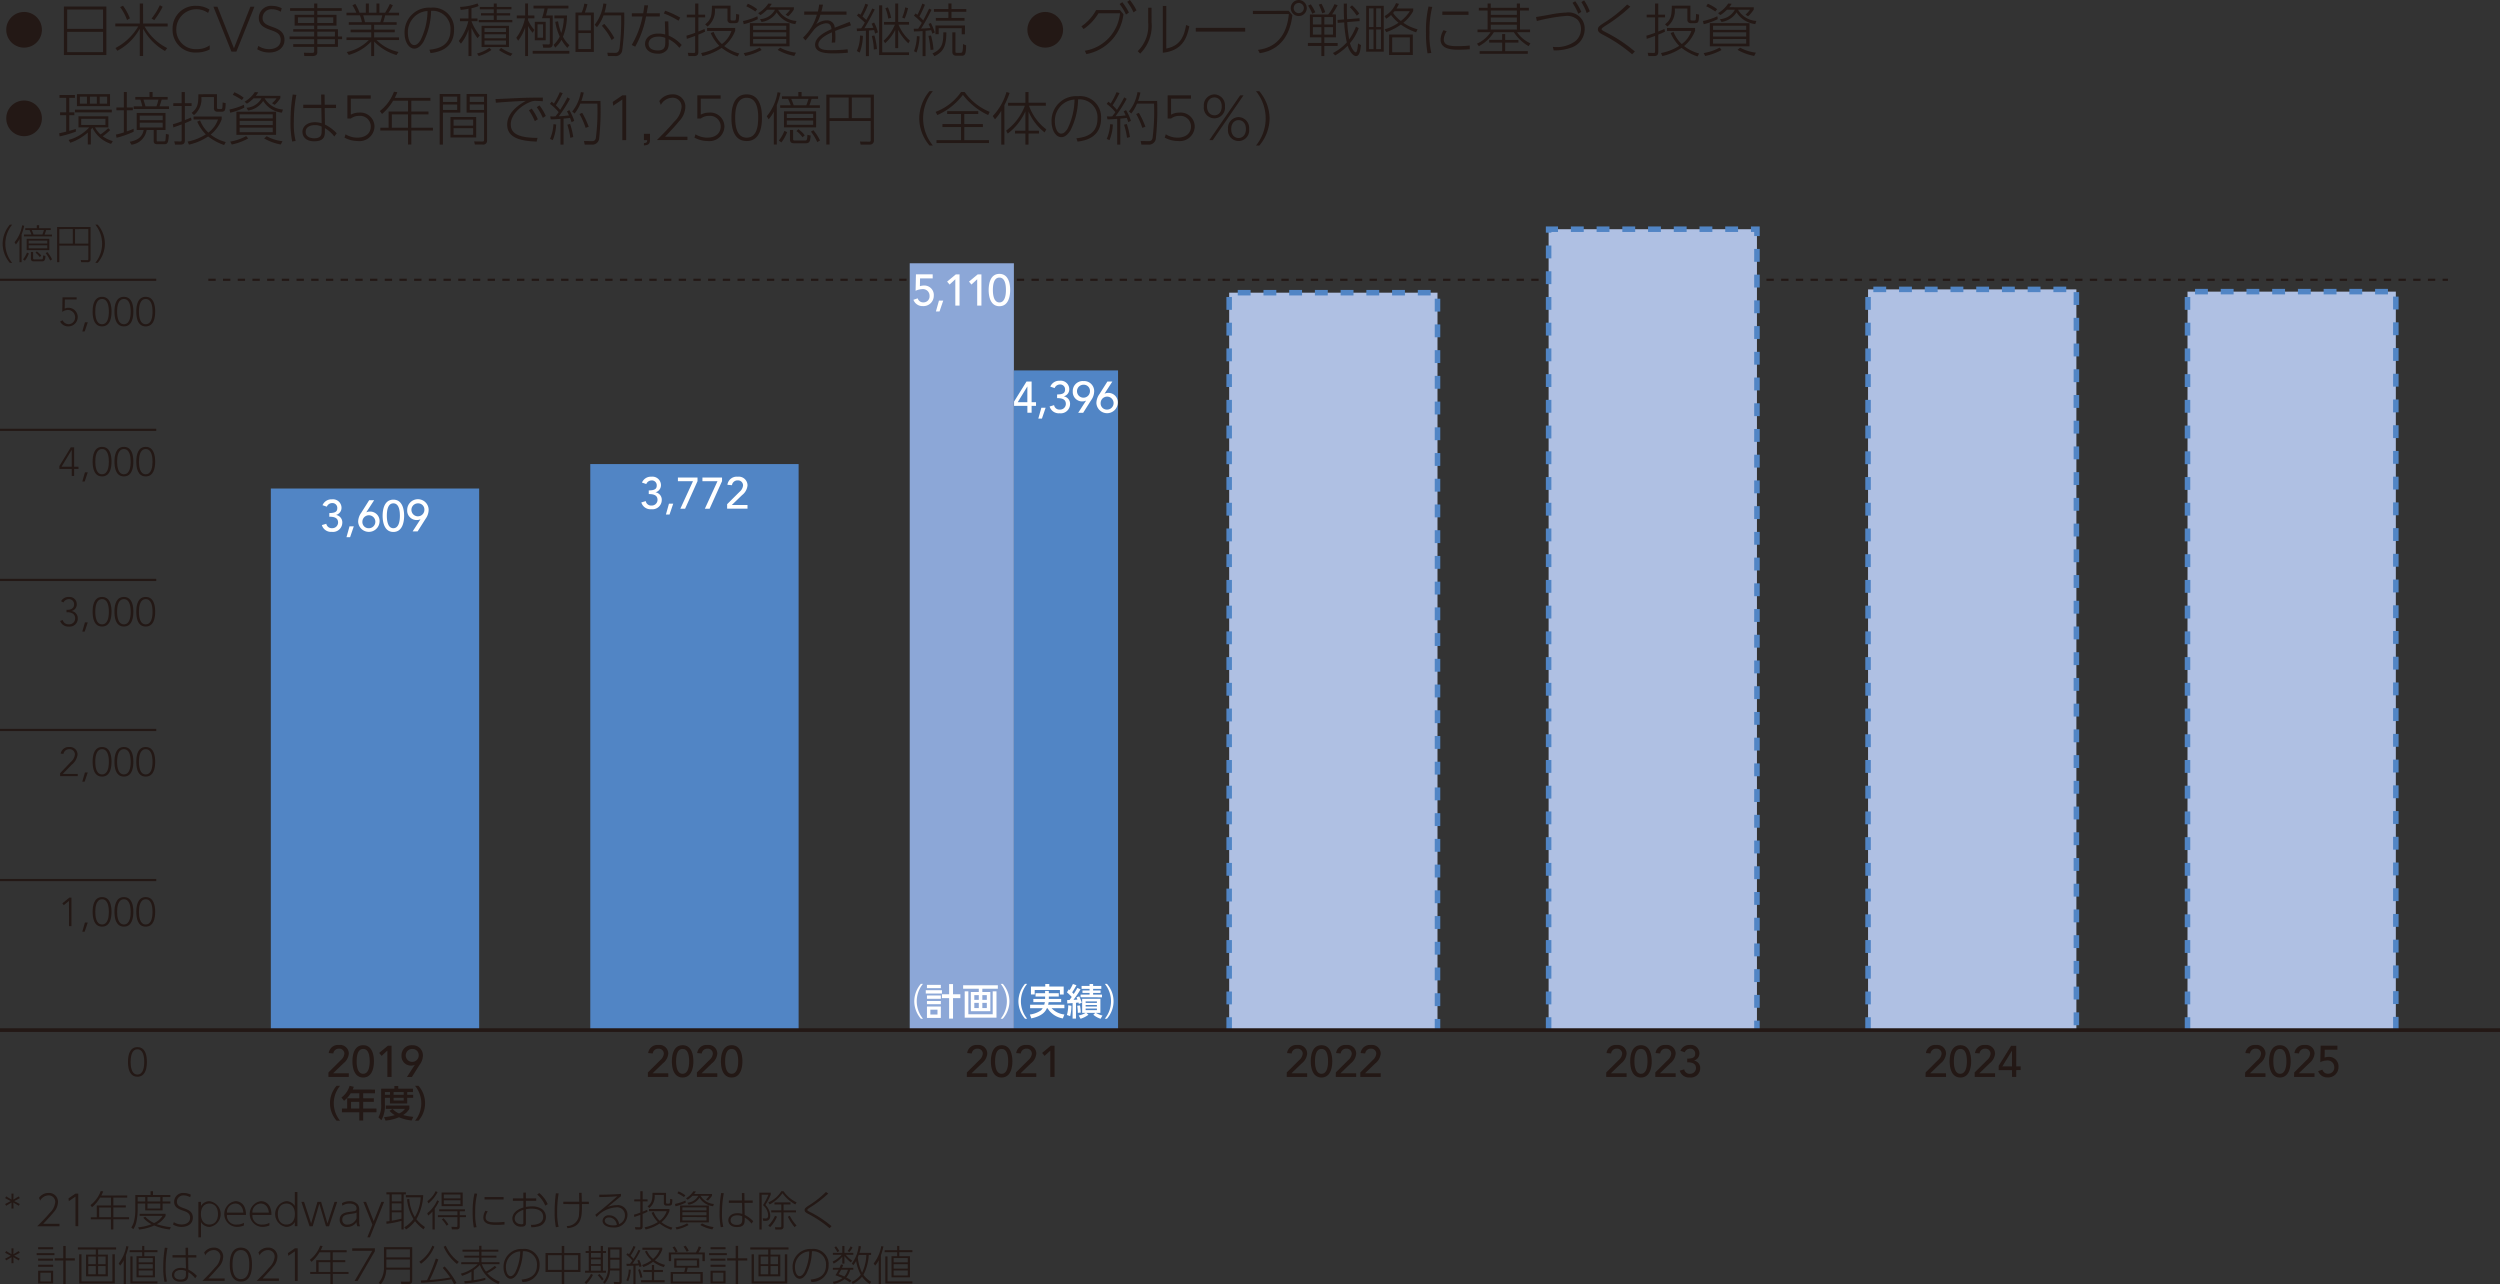 <svg xmlns="http://www.w3.org/2000/svg" viewBox="0 0 340.157 174.754"><rect x="0" y="0" width="340.157" height="174.754" fill="#333333" stroke="none"/><defs><style>.cls-1{fill:#231815}.cls-2,.cls-8{fill:none}.cls-2{stroke:#231815}.cls-2,.cls-8{stroke-miterlimit:10}.cls-2{stroke-width:.3px}.cls-4{fill:#afc0e3}.cls-6{fill:#5185c5}.cls-7{fill:#fff}.cls-8{stroke:#5185c5;stroke-width:.75px;stroke-dasharray:1.75 1.75}</style></defs><g id="レイヤー_2" data-name="レイヤー 2"><g id="レイヤー_1-2" data-name="レイヤー 1"><path class="cls-1" d="M2.018 35.765a4.035 4.035 0 0 1-.984-2.6 4.08 4.08 0 0 1 .984-2.6h.318a4.1 4.1 0 0 0 0 5.208ZM3.617 35.671h-.285v-3.153a3.75 3.75 0 0 1-.494.736l-.182-.291a4.823 4.823 0 0 0 1.033-2.308l.286.056a8.12 8.12 0 0 1-.358 1.175Zm.193-.379a3.381 3.381 0 0 0 .539-.934l.257.126a3.71 3.71 0 0 1-.549.99Zm3.938-3.378v.247H3.941v-.247h1.011c-.016-.05-.12-.33-.252-.615h-.588v-.247h1.571v-.412H6v.412h1.578v.248h-.626a5.429 5.429 0 0 1-.209.615Zm-.362 2.12H4.305V32.49h3.081Zm-.281-1.3H4.579v.4h2.526Zm0 .638H4.579v.412h2.526Zm-1.921.906v.829c0 .149.015.182.164.182h.983c.154 0 .165-.061.192-.209a1.711 1.711 0 0 0 .023-.335l.318.071c-.044.561-.1.743-.506.743H5.266c-.243 0-.385-.1-.385-.364v-.917Zm1.262-2.367a6.084 6.084 0 0 0 .209-.615H5c.094.208.154.373.242.615Zm-.362 3.07a2.392 2.392 0 0 0-.582-.6l.181-.176a2.609 2.609 0 0 1 .615.582Zm1.417.462a5.208 5.208 0 0 0-.609-1.006l.236-.136a4.753 4.753 0 0 1 .637.988ZM13 35.271a.373.373 0 0 1-.423.406h-.851l-.061-.291.874.01c.132 0 .153-.033.153-.159v-1.818H8.75v2.258h-.308v-4.79H13Zm-4.251-4.1v1.972h1.834v-1.976Zm2.137 0v1.972h1.806v-1.976ZM13.64 35.765a4.117 4.117 0 0 0 0-5.208h.318a3.923 3.923 0 0 1 0 5.208ZM46.473 152.482a3.586 3.586 0 0 1 0-4.745h.475a3.716 3.716 0 0 0 0 4.745ZM51.7 148.248v.506h-1.609v.681h1.452v.49h-1.452v.905H51.9v.506h-1.809v1.126h-.526v-1.126H47.2v-.506h.711v-1.4h1.656v-.681H48.4a3.939 3.939 0 0 1-.911 1.025l-.354-.445a2.992 2.992 0 0 0 1.11-1.6l.571.141a3.548 3.548 0 0 1-.145.375Zm-2.138 1.677h-1.118v.905h1.121ZM52.539 148.128h1.8v-.37h.525v.37h2v.46h-.781v.371h.81v.41h-.81v.771H53.74v-.771h-.691v.911a4.047 4.047 0 0 1-.476 2.142l-.41-.391a3.234 3.234 0 0 0 .376-1.761Zm1.546 2.748a2.8 2.8 0 0 0 .881.625 1.87 1.87 0 0 0 .81-.63h-2.612v-.451h3.213v.451a2.331 2.331 0 0 1-.851.84 7.026 7.026 0 0 0 1.392.246l-.23.5a5.844 5.844 0 0 1-1.722-.445 5.906 5.906 0 0 1-1.832.455l-.2-.465a7.518 7.518 0 0 0 1.462-.28 2.658 2.658 0 0 1-.716-.576Zm-1.036-2.288v.371h.691v-.371Zm1.181 0v.371h1.376v-.371Zm0 .781v.37h1.376v-.37ZM57.144 152.482a3.719 3.719 0 0 0 0-4.745h.475a3.589 3.589 0 0 1 0 4.745ZM45.365 145.919l1.7-1.691a1.283 1.283 0 0 0 .468-.87.679.679 0 0 0-.731-.677.748.748 0 0 0-.774.653l-.624-.054a1.276 1.276 0 0 1 1.4-1.1 1.188 1.188 0 0 1 1.336 1.175 1.89 1.89 0 0 1-.737 1.326l-1.4 1.348h2.134v.5h-2.772ZM50.093 142.213c1.2 0 1.463 1.265 1.463 2.194 0 .894-.258 2.2-1.463 2.2s-1.463-1.3-1.463-2.2c0-.929.258-2.194 1.463-2.194Zm0 3.886c.8 0 .887-1.14.887-1.692 0-.588-.084-1.69-.887-1.69s-.888 1.1-.888 1.69c0 .552.084 1.693.888 1.693ZM53.381 142.944l-.78.72-.335-.4 1.18-.978h.51v4.246h-.575ZM57.112 144.887h-.024a1.068 1.068 0 0 1-.468.1 1.279 1.279 0 0 1-1.312-1.343 1.359 1.359 0 0 1 1.457-1.427 1.373 1.373 0 0 1 1.457 1.367 2.128 2.128 0 0 1-.426 1.253l-1.073 1.7h-.678Zm-.347-2.17a.881.881 0 1 0 .881.881.84.84 0 0 0-.881-.881ZM88.83 145.919l1.7-1.691a1.287 1.287 0 0 0 .468-.87.679.679 0 0 0-.732-.677.747.747 0 0 0-.774.653l-.623-.054a1.274 1.274 0 0 1 1.4-1.1 1.188 1.188 0 0 1 1.337 1.175 1.89 1.89 0 0 1-.737 1.326l-1.4 1.348h2.134v.5H88.83ZM93.557 142.213c1.206 0 1.464 1.265 1.464 2.194 0 .894-.258 2.2-1.464 2.2s-1.463-1.3-1.463-2.2c0-.929.258-2.194 1.463-2.194Zm0 3.886c.8 0 .887-1.14.887-1.692 0-.588-.084-1.69-.887-1.69s-.887 1.1-.887 1.69c0 .552.083 1.693.887 1.693ZM95.5 145.919l1.7-1.691a1.291 1.291 0 0 0 .468-.87.679.679 0 0 0-.733-.677.747.747 0 0 0-.773.653l-.623-.054a1.274 1.274 0 0 1 1.4-1.1 1.188 1.188 0 0 1 1.337 1.175 1.89 1.89 0 0 1-.737 1.326l-1.4 1.348h2.135v.5H95.5ZM100.229 142.213c1.206 0 1.463 1.265 1.463 2.194 0 .894-.257 2.2-1.463 2.2s-1.463-1.3-1.463-2.2c0-.929.257-2.194 1.463-2.194Zm0 3.886c.8 0 .887-1.14.887-1.692 0-.588-.084-1.69-.887-1.69s-.887 1.1-.887 1.69c0 .552.083 1.693.887 1.693ZM132.234 145.919l1.7-1.691a1.285 1.285 0 0 0 .467-.87.679.679 0 0 0-.731-.677.748.748 0 0 0-.774.653l-.624-.054a1.276 1.276 0 0 1 1.4-1.1 1.189 1.189 0 0 1 1.337 1.175 1.891 1.891 0 0 1-.738 1.326l-1.4 1.348h2.135v.5h-2.783ZM136.962 142.213c1.205 0 1.463 1.265 1.463 2.194 0 .894-.258 2.2-1.463 2.2s-1.463-1.3-1.463-2.2c.001-.929.258-2.194 1.463-2.194Zm0 3.886c.8 0 .888-1.14.888-1.692 0-.588-.084-1.69-.888-1.69s-.888 1.1-.888 1.69c0 .552.084 1.693.888 1.693ZM138.906 145.919l1.7-1.691a1.283 1.283 0 0 0 .468-.87.679.679 0 0 0-.731-.677.748.748 0 0 0-.774.653l-.624-.054a1.276 1.276 0 0 1 1.4-1.1 1.188 1.188 0 0 1 1.336 1.175 1.89 1.89 0 0 1-.737 1.326l-1.4 1.348h2.134v.5h-2.782ZM143.586 142.944l-.78.72-.335-.4 1.18-.978h.51v4.246h-.575ZM175.759 145.919l1.7-1.691a1.287 1.287 0 0 0 .468-.87.679.679 0 0 0-.732-.677.746.746 0 0 0-.773.653l-.624-.054a1.275 1.275 0 0 1 1.4-1.1 1.188 1.188 0 0 1 1.337 1.175 1.89 1.89 0 0 1-.737 1.326l-1.4 1.348h2.135v.5h-2.782ZM180.486 142.213c1.205 0 1.463 1.265 1.463 2.194 0 .894-.258 2.2-1.463 2.2s-1.463-1.3-1.463-2.2c0-.929.258-2.194 1.463-2.194Zm0 3.886c.8 0 .888-1.14.888-1.692 0-.588-.084-1.69-.888-1.69s-.887 1.1-.887 1.69c.001.552.084 1.693.887 1.693ZM182.431 145.919l1.7-1.691a1.287 1.287 0 0 0 .468-.87.68.68 0 0 0-.732-.677.746.746 0 0 0-.773.653l-.624-.054a1.275 1.275 0 0 1 1.4-1.1 1.189 1.189 0 0 1 1.337 1.175 1.89 1.89 0 0 1-.737 1.326l-1.4 1.348h2.135v.5h-2.782ZM185.767 145.919l1.7-1.691a1.287 1.287 0 0 0 .468-.87.68.68 0 0 0-.732-.677.746.746 0 0 0-.773.653l-.624-.054a1.275 1.275 0 0 1 1.4-1.1 1.189 1.189 0 0 1 1.337 1.175 1.894 1.894 0 0 1-.737 1.326l-1.4 1.348h2.135v.5h-2.782ZM219.224 145.919l1.7-1.691a1.287 1.287 0 0 0 .468-.87.68.68 0 0 0-.732-.677.746.746 0 0 0-.773.653l-.624-.054a1.275 1.275 0 0 1 1.4-1.1 1.189 1.189 0 0 1 1.337 1.175 1.894 1.894 0 0 1-.737 1.326l-1.4 1.348h2.135v.5h-2.782ZM223.951 142.213c1.205 0 1.463 1.265 1.463 2.194 0 .894-.258 2.2-1.463 2.2s-1.463-1.3-1.463-2.2c0-.929.258-2.194 1.463-2.194Zm0 3.886c.8 0 .888-1.14.888-1.692 0-.588-.084-1.69-.888-1.69s-.888 1.1-.888 1.69c0 .552.084 1.693.888 1.693ZM225.9 145.919l1.7-1.691a1.285 1.285 0 0 0 .467-.87.679.679 0 0 0-.731-.677.746.746 0 0 0-.773.653l-.624-.054a1.275 1.275 0 0 1 1.4-1.1 1.189 1.189 0 0 1 1.337 1.175 1.891 1.891 0 0 1-.738 1.326l-1.4 1.348h2.135v.5H225.9ZM229.837 145.493a.731.731 0 0 0 .78.606.781.781 0 0 0 .821-.768c0-.708-.653-.792-1.193-.792v-.5c.876 0 1.085-.246 1.085-.666a.654.654 0 0 0-.713-.689.777.777 0 0 0-.708.491l-.588-.2a1.312 1.312 0 0 1 1.283-.8 1.16 1.16 0 0 1 1.3 1.157 1 1 0 0 1-.725.96v.012a1.02 1.02 0 0 1 .833 1.067 1.266 1.266 0 0 1-1.415 1.23 1.3 1.3 0 0 1-1.368-.924ZM262.688 145.919l1.7-1.691a1.285 1.285 0 0 0 .467-.87.679.679 0 0 0-.731-.677.748.748 0 0 0-.774.653l-.624-.054a1.276 1.276 0 0 1 1.4-1.1 1.189 1.189 0 0 1 1.337 1.175 1.891 1.891 0 0 1-.738 1.326l-1.4 1.348h2.135v.5h-2.783ZM267.416 142.213c1.2 0 1.463 1.265 1.463 2.194 0 .894-.258 2.2-1.463 2.2s-1.463-1.3-1.463-2.2c0-.929.258-2.194 1.463-2.194Zm0 3.886c.8 0 .888-1.14.888-1.692 0-.588-.084-1.69-.888-1.69s-.888 1.1-.888 1.69c0 .552.084 1.693.888 1.693ZM269.36 145.919l1.7-1.691a1.283 1.283 0 0 0 .468-.87.679.679 0 0 0-.731-.677.748.748 0 0 0-.774.653l-.624-.054a1.276 1.276 0 0 1 1.4-1.1 1.189 1.189 0 0 1 1.337 1.175 1.891 1.891 0 0 1-.738 1.326l-1.4 1.348h2.135v.5h-2.773ZM274.436 145.6h-1.811v-.588l1.69-2.723h.7v2.807h.6v.5h-.6v.935h-.576Zm0-2.627h-.012l-1.3 2.123h1.308ZM306.153 145.919l1.7-1.691a1.287 1.287 0 0 0 .468-.87.679.679 0 0 0-.732-.677.749.749 0 0 0-.774.653l-.623-.054a1.275 1.275 0 0 1 1.4-1.1 1.189 1.189 0 0 1 1.337 1.175 1.891 1.891 0 0 1-.738 1.326l-1.4 1.348h2.135v.5h-2.783ZM310.88 142.213c1.206 0 1.464 1.265 1.464 2.194 0 .894-.258 2.2-1.464 2.2s-1.463-1.3-1.463-2.2c0-.929.258-2.194 1.463-2.194Zm0 3.886c.8 0 .888-1.14.888-1.692 0-.588-.084-1.69-.888-1.69s-.887 1.1-.887 1.69c0 .552.083 1.693.887 1.693ZM312.825 145.919l1.7-1.691a1.287 1.287 0 0 0 .468-.87.679.679 0 0 0-.732-.677.748.748 0 0 0-.774.653l-.623-.054a1.275 1.275 0 0 1 1.4-1.1 1.188 1.188 0 0 1 1.336 1.175 1.89 1.89 0 0 1-.737 1.326l-1.4 1.348h2.134v.5h-2.782ZM318.709 142.824h-1.721l-.017 1.062a1.98 1.98 0 0 1 .569-.09 1.291 1.291 0 0 1 1.319 1.4 1.405 1.405 0 0 1-1.493 1.4 1.3 1.3 0 0 1-1.277-.858l.582-.2a.765.765 0 0 0 .785.552.814.814 0 0 0 .827-.87.9.9 0 0 0-1.025-.929 2.249 2.249 0 0 0-.875.221l.048-2.237h2.278Z" transform="translate(-.677 .002)"/><path class="cls-2" d="M0 119.74h21.26"/><path class="cls-1" d="M10.062 122.585h-.006l-.7.577-.2-.253.962-.785h.28v3.889h-.329ZM12.234 125.519h.385l-.423 1.252h-.324ZM14.565 122.058c1.094 0 1.287 1.165 1.287 2.01s-.193 2.011-1.287 2.011-1.285-1.165-1.285-2.011.193-2.01 1.285-2.01Zm0 3.724c.825 0 .923-1.109.923-1.714s-.1-1.714-.923-1.714-.922 1.11-.922 1.714.099 1.714.922 1.714ZM17.536 122.058c1.093 0 1.285 1.165 1.285 2.01s-.192 2.011-1.285 2.011-1.285-1.165-1.285-2.011.191-2.01 1.285-2.01Zm0 3.724c.824 0 .923-1.109.923-1.714s-.1-1.714-.923-1.714-.923 1.11-.923 1.714.099 1.714.923 1.714ZM20.506 122.058c1.093 0 1.285 1.165 1.285 2.01s-.192 2.011-1.285 2.011-1.285-1.165-1.285-2.011.191-2.01 1.285-2.01Zm0 3.724c.824 0 .923-1.109.923-1.714s-.1-1.714-.923-1.714-.923 1.11-.923 1.714.099 1.714.923 1.714Z" transform="translate(-.677 .002)"/><path class="cls-2" d="M0 99.322h21.26"/><path class="cls-1" d="m8.853 105.21 1.461-1.543a1.535 1.535 0 0 0 .555-1.006.711.711 0 0 0-.774-.724.775.775 0 0 0-.781.636l-.384-.038a1.1 1.1 0 0 1 1.181-.895 1.026 1.026 0 0 1 1.12.994 2.069 2.069 0 0 1-.8 1.418L9.216 105.3h2.043v.3H8.853ZM12.234 105.1h.385l-.423 1.252h-.324ZM14.565 101.64c1.094 0 1.287 1.165 1.287 2.01s-.193 2.011-1.287 2.011-1.285-1.161-1.285-2.011.193-2.01 1.285-2.01Zm0 3.724c.825 0 .923-1.109.923-1.714s-.1-1.713-.923-1.713-.922 1.109-.922 1.713.099 1.714.922 1.714ZM17.536 101.64c1.093 0 1.285 1.165 1.285 2.01s-.192 2.011-1.285 2.011-1.285-1.165-1.285-2.011.191-2.01 1.285-2.01Zm0 3.724c.824 0 .923-1.109.923-1.714s-.1-1.713-.923-1.713-.923 1.109-.923 1.713.099 1.714.923 1.714ZM20.506 101.64c1.093 0 1.285 1.165 1.285 2.01s-.192 2.011-1.285 2.011-1.285-1.165-1.285-2.011.191-2.01 1.285-2.01Zm0 3.724c.824 0 .923-1.109.923-1.714s-.1-1.713-.923-1.713-.923 1.109-.923 1.713.099 1.714.923 1.714Z" transform="translate(-.677 .002)"/><path class="cls-2" d="M0 78.904h21.26"/><path class="cls-1" d="M9.21 84.364a.8.8 0 0 0 .818.582.8.8 0 0 0 .872-.846c0-.578-.533-.8-1.027-.8h-.146v-.329h.165c.417 0 .867-.2.867-.737a.684.684 0 0 0-.72-.713.822.822 0 0 0-.735.455L8.99 81.8a1.12 1.12 0 0 1 1.049-.576.976.976 0 0 1 1.083 1 .9.9 0 0 1-.692.9v.011a.994.994 0 0 1 .829 1 1.083 1.083 0 0 1-1.2 1.115 1.165 1.165 0 0 1-1.2-.764ZM12.234 84.683h.385l-.419 1.252h-.324ZM14.565 81.222c1.094 0 1.287 1.164 1.287 2.01s-.193 2.011-1.287 2.011-1.285-1.165-1.285-2.011.193-2.01 1.285-2.01Zm0 3.724c.825 0 .923-1.109.923-1.714s-.1-1.713-.923-1.713-.922 1.109-.922 1.713.099 1.714.922 1.714ZM17.536 81.222c1.093 0 1.285 1.164 1.285 2.01s-.192 2.011-1.285 2.011-1.285-1.165-1.285-2.011.191-2.01 1.285-2.01Zm0 3.724c.824 0 .923-1.109.923-1.714s-.1-1.713-.923-1.713-.923 1.109-.923 1.713.099 1.714.923 1.714ZM20.506 81.222c1.093 0 1.285 1.164 1.285 2.01s-.192 2.011-1.285 2.011-1.285-1.165-1.285-2.011.191-2.01 1.285-2.01Zm0 3.724c.824 0 .923-1.109.923-1.714s-.1-1.713-.923-1.713-.923 1.109-.923 1.713.099 1.714.923 1.714Z" transform="translate(-.677 .002)"/><path class="cls-2" d="M0 58.486h21.26"/><path class="cls-1" d="M10.435 63.8H8.754v-.39l1.555-2.543h.456v2.636h.592v.3h-.592v.956h-.33Zm0-2.571h-.011l-1.373 2.277h1.384ZM12.234 64.265h.385l-.419 1.252h-.324ZM14.565 60.8c1.094 0 1.287 1.164 1.287 2.01s-.193 2.011-1.287 2.011-1.285-1.161-1.285-2.007.193-2.014 1.285-2.014Zm0 3.724c.825 0 .923-1.11.923-1.714s-.1-1.713-.923-1.713-.922 1.109-.922 1.713.099 1.718.922 1.718ZM17.536 60.8c1.093 0 1.285 1.164 1.285 2.01s-.192 2.011-1.285 2.011-1.285-1.165-1.285-2.011.191-2.01 1.285-2.01Zm0 3.724c.824 0 .923-1.11.923-1.714s-.1-1.713-.923-1.713-.923 1.109-.923 1.713.099 1.718.923 1.718ZM20.506 60.8c1.093 0 1.285 1.164 1.285 2.01s-.192 2.011-1.285 2.011-1.285-1.165-1.285-2.011.191-2.01 1.285-2.01Zm0 3.724c.824 0 .923-1.11.923-1.714s-.1-1.713-.923-1.713-.923 1.109-.923 1.713.099 1.718.923 1.718Z" transform="translate(-.677 .002)"/><path class="cls-2" d="M0 38.068h21.26"/><path style="stroke-dasharray:1;stroke-width:.3px;stroke-miterlimit:10;stroke:#231815;fill:none" d="M28.346 38.068h304.725"/><path class="cls-1" d="M11.105 40.748H9.5l-.017 1.236a1.257 1.257 0 0 1 .567-.109 1.267 1.267 0 0 1-.033 2.532 1.223 1.223 0 0 1-1.165-.659l.34-.171a.952.952 0 0 0 .825.533.913.913 0 0 0 .878-.928.984.984 0 0 0-.977-1.011 1.368 1.368 0 0 0-.77.264l.034-1.983h1.922ZM12.234 43.847h.385L12.2 45.1h-.324ZM14.565 40.386c1.094 0 1.287 1.164 1.287 2.01s-.193 2.011-1.287 2.011-1.285-1.165-1.285-2.007.193-2.014 1.285-2.014Zm0 3.724c.825 0 .923-1.11.923-1.714s-.1-1.713-.923-1.713-.922 1.109-.922 1.713.099 1.714.922 1.714ZM17.536 40.386c1.093 0 1.285 1.164 1.285 2.01s-.192 2.011-1.285 2.011-1.285-1.165-1.285-2.011.191-2.01 1.285-2.01Zm0 3.724c.824 0 .923-1.11.923-1.714s-.1-1.713-.923-1.713-.923 1.109-.923 1.713.099 1.714.923 1.714ZM20.506 40.386c1.093 0 1.285 1.164 1.285 2.01s-.192 2.011-1.285 2.011-1.285-1.165-1.285-2.011.191-2.01 1.285-2.01Zm0 3.724c.824 0 .923-1.11.923-1.714s-.1-1.713-.923-1.713-.923 1.109-.923 1.713.099 1.714.923 1.714ZM19.377 142.476c1.093 0 1.285 1.165 1.285 2.01s-.192 2.011-1.285 2.011-1.285-1.165-1.285-2.011.191-2.01 1.285-2.01Zm0 3.724c.824 0 .923-1.109.923-1.714s-.1-1.714-.923-1.714-.923 1.11-.923 1.714.099 1.714.923 1.714Z" transform="translate(-.677 .002)"/><path class="cls-4" d="M297.638 39.681h28.346v100.477h-28.346zM254.173 39.375h28.346v100.783h-28.346zM210.709 31.187h28.346v108.971h-28.346zM167.244 39.824h28.346v100.334h-28.346z"/><path style="fill:#8ca7d7" d="M123.78 35.822h14.173v104.336H123.78z"/><path class="cls-6" d="M80.315 63.142h28.346v77.017H80.315zM36.85 66.47h28.346v73.689H36.85z"/><path class="cls-7" d="M45.076 71.263a.73.73 0 0 0 .78.6.781.781 0 0 0 .822-.767c0-.708-.654-.792-1.194-.792v-.5c.876 0 1.085-.246 1.085-.666a.654.654 0 0 0-.713-.69.777.777 0 0 0-.708.491l-.587-.2a1.31 1.31 0 0 1 1.283-.8 1.161 1.161 0 0 1 1.3 1.158 1 1 0 0 1-.726.959v.012a1.02 1.02 0 0 1 .833 1.068 1.265 1.265 0 0 1-1.415 1.229 1.3 1.3 0 0 1-1.367-.924ZM48.311 73.092h-.492l.413-1.476h.582ZM50.519 69.7h.023a1.07 1.07 0 0 1 .468-.095 1.278 1.278 0 0 1 1.313 1.342 1.459 1.459 0 0 1-2.914.061 2.131 2.131 0 0 1 .426-1.254l1.073-1.7h.678Zm.347 2.171a.882.882 0 1 0-.882-.882.841.841 0 0 0 .882.879ZM54.2 67.982c1.2 0 1.463 1.265 1.463 2.2 0 .893-.258 2.195-1.463 2.195s-1.463-1.3-1.463-2.195c.002-.935.263-2.2 1.463-2.2Zm0 3.886c.8 0 .888-1.139.888-1.691 0-.588-.084-1.691-.888-1.691s-.888 1.1-.888 1.691c.002.552.088 1.691.888 1.691ZM57.886 70.656h-.025a1.049 1.049 0 0 1-.467.1 1.279 1.279 0 0 1-1.313-1.344A1.459 1.459 0 0 1 59 69.35a2.133 2.133 0 0 1-.426 1.253L57.5 72.3h-.678Zm-.348-2.17a.882.882 0 1 0 .882.881.841.841 0 0 0-.882-.881ZM88.541 68.177a.73.73 0 0 0 .779.606.782.782 0 0 0 .822-.768c0-.708-.654-.792-1.194-.792v-.5c.876 0 1.086-.246 1.086-.666a.654.654 0 0 0-.714-.689.777.777 0 0 0-.707.491l-.588-.2a1.312 1.312 0 0 1 1.284-.8 1.159 1.159 0 0 1 1.3 1.157 1 1 0 0 1-.725.96v.012a1.02 1.02 0 0 1 .834 1.067 1.266 1.266 0 0 1-1.415 1.23 1.3 1.3 0 0 1-1.367-.924ZM91.775 70.006h-.492l.414-1.475h.581ZM94.966 65.472h-2.051v-.5h2.669v.492l-1.691 3.754h-.648ZM98.3 65.472h-2.049v-.5h2.669v.492l-1.691 3.754h-.648ZM99.611 68.6l1.7-1.691a1.287 1.287 0 0 0 .468-.87.68.68 0 0 0-.732-.677.749.749 0 0 0-.774.653l-.623-.054a1.275 1.275 0 0 1 1.4-1.1 1.189 1.189 0 0 1 1.337 1.175 1.891 1.891 0 0 1-.738 1.326l-1.4 1.348h2.135v.5h-2.773ZM127.581 37.875h-1.721l-.017 1.061a1.98 1.98 0 0 1 .569-.09 1.291 1.291 0 0 1 1.319 1.4 1.405 1.405 0 0 1-1.493 1.4 1.3 1.3 0 0 1-1.277-.858l.582-.2a.765.765 0 0 0 .785.552.814.814 0 0 0 .827-.87.9.9 0 0 0-1.025-.929 2.235 2.235 0 0 0-.875.222l.048-2.238h2.278ZM128.513 42.373h-.492l.414-1.476h.582ZM130.66 37.995l-.779.719-.336-.4 1.182-.978h.509v4.247h-.576ZM133.636 37.995l-.78.719-.335-.4 1.181-.978h.51v4.247h-.576ZM136.66 37.263c1.205 0 1.463 1.265 1.463 2.2 0 .893-.258 2.2-1.463 2.2s-1.463-1.3-1.463-2.2c.003-.935.258-2.2 1.463-2.2Zm0 3.886c.8 0 .888-1.14.888-1.691 0-.588-.084-1.691-.888-1.691s-.888 1.1-.888 1.691c0 .551.084 1.691.888 1.691Z" transform="translate(-.677 .002)"/><path class="cls-6" d="M137.952 50.401h14.173v89.758h-14.173z"/><path class="cls-7" d="M125.973 138.607a3.675 3.675 0 0 1-.9-2.373 3.72 3.72 0 0 1 .9-2.372h.29a3.733 3.733 0 0 0 0 4.745ZM128.84 134.724v.46h-2.2v-.46Zm-.15-.726v.445h-1.89V134Zm0 1.446v.451h-1.89v-.451Zm0 .751v.44h-1.89v-.44Zm0 .755v1.55h-1.89v-1.55Zm-.456.426h-.97v.666h.97Zm1.582 1.211v-2.777h-.976v-.526h.976v-1.391h.531v1.391h1v.526h-1v2.777ZM136.447 134.528h-2.111v.446h1.091v2.612h-2.657v-2.612h1.085v-.446h-2.132v-.47h4.724Zm-4.013.351V138h3.313v-3.117h.515v3.583h-4.324v-3.583Zm1.421.516h-.611v.65h.611Zm0 1.06h-.611v.706h.611Zm1.091-1.06h-.61v.65h.61Zm0 1.06h-.61v.706h.61ZM136.828 138.607a3.75 3.75 0 0 0 0-4.745h.29a3.571 3.571 0 0 1 0 4.745ZM140.146 138.607a3.656 3.656 0 0 1-.9-2.373 3.712 3.712 0 0 1 .9-2.372h.29a3.733 3.733 0 0 0 0 4.745ZM143.384 135.589v.331h1.677v.43h-1.7a2.252 2.252 0 0 1-.075.355h2.214v.471h-1.742a2.773 2.773 0 0 0 1.742.855l-.206.536a3 3 0 0 1-2.092-1.391h-.08c-.175.381-.53 1.046-2.121 1.386l-.2-.525a3.438 3.438 0 0 0 1.476-.541 1.084 1.084 0 0 0 .276-.32h-1.717v-.471h1.922a3.085 3.085 0 0 0 .086-.355h-1.568v-.43h1.6v-.331h-1.3v-.455h1.3v-.311h.506v.311h1.356v.455Zm-.486-1.706h.551v.349h1.957v1.082h-.515v-.614h-3.429v.611h-.511v-1.082h1.949ZM145.876 136.074c.06-.005.21-.01.325-.014.061-.081.12-.165.3-.415a6.781 6.781 0 0 0-.655-.631l.25-.4a1.032 1.032 0 0 1 .125.1 8.038 8.038 0 0 0 .44-.83l.481.165a9.022 9.022 0 0 1-.586.971 2.72 2.72 0 0 1 .211.22 7.114 7.114 0 0 0 .49-.821l.445.186a11.806 11.806 0 0 1-.97 1.431c.175-.006.37-.015.544-.03-.094-.231-.1-.256-.128-.316l.375-.125a7.043 7.043 0 0 1 .345.872l-.4.154a1.513 1.513 0 0 0-.05-.185c-.04 0-.255.031-.34.035v2.147h-.461v-2.108c-.389.03-.55.041-.72.05Zm.58.772a6.477 6.477 0 0 1-.165 1.411l-.445-.155a5.325 5.325 0 0 0 .179-1.327Zm1.167-.045a6.6 6.6 0 0 1 .105.97l-.4.041a6.712 6.712 0 0 0-.08-.971Zm-.176 1.366a2.823 2.823 0 0 0 .946-.355h-.475V135.9h2.482v1.908h-.621a3.153 3.153 0 0 0 .907.37l-.266.435a2.974 2.974 0 0 1-.986-.546l.275-.259h-1.216l.285.259a3.4 3.4 0 0 1-1.081.546Zm1.477-4.284h.485v.264h1.116v.4h-1.116v.216h1.011v.335h-1.011v.23h1.206v.365H147.7v-.365h1.227v-.23h-.966v-.335h.966v-.216h-1.086v-.4h1.086Zm-.531 2.367v.21h1.532v-.21Zm0 .49v.21h1.532v-.21Zm0 .486v.215h1.532v-.215ZM151 138.607a3.75 3.75 0 0 0 0-4.745h.29a3.577 3.577 0 0 1 0 4.745ZM140.465 55.224h-1.811v-.588l1.692-2.723h.695v2.807h.6v.5h-.6v.935h-.576Zm0-2.627h-.012l-1.3 2.123h1.307ZM142.445 56.951h-.492l.414-1.475h.582ZM144.1 55.122a.73.73 0 0 0 .779.606.782.782 0 0 0 .822-.768c0-.708-.654-.792-1.193-.792v-.5c.875 0 1.085-.246 1.085-.666a.654.654 0 0 0-.714-.689.776.776 0 0 0-.707.491l-.588-.2a1.311 1.311 0 0 1 1.283-.8 1.16 1.16 0 0 1 1.3 1.157 1 1 0 0 1-.725.96v.012a1.017 1.017 0 0 1 .83 1.067 1.265 1.265 0 0 1-1.415 1.229 1.3 1.3 0 0 1-1.367-.923ZM148.445 54.516h-.024a1.071 1.071 0 0 1-.468.1 1.279 1.279 0 0 1-1.312-1.343 1.359 1.359 0 0 1 1.457-1.427 1.373 1.373 0 0 1 1.457 1.367 2.13 2.13 0 0 1-.426 1.253l-1.074 1.7h-.678Zm-.347-2.17a.881.881 0 1 0 .881.881.84.84 0 0 0-.879-.881ZM150.965 53.557h.024a1.057 1.057 0 0 1 .468-.1 1.28 1.28 0 0 1 1.314 1.343 1.46 1.46 0 0 1-2.916.06 2.136 2.136 0 0 1 .426-1.254l1.074-1.7h.678Zm.347 2.171a.882.882 0 1 0-.88-.882.842.842 0 0 0 .88.882Z" transform="translate(-.677 .002)"/><path class="cls-8" d="M297.638 140.158V39.681h28.346v100.477M254.173 140.158V39.375h28.347v100.783M210.709 140.158V31.187h28.346v108.971M167.244 140.158V39.824h28.347v100.334"/><path style="stroke-width:.5px;stroke-miterlimit:10;stroke:#231815;fill:none" d="M0 140.158h340.157"/><path style="fill:none" d="M0 20.687h340.157v131.811H0z"/><path class="cls-1" d="M6.38 4.051a2.426 2.426 0 1 1-2.426-2.425A2.427 2.427 0 0 1 6.38 4.051ZM15.149.887v6.6H9.372v-6.6ZM9.816 3.928H14.7V1.292H9.816Zm0 .405v2.761H14.7V4.333ZM20.146 3.2h3.344v.4h-3.141a7.168 7.168 0 0 0 3.079 2.94l-.3.4a7.694 7.694 0 0 1-2.982-3.04v3.72h-.453V3.9a7.377 7.377 0 0 1-3.056 3.01l-.249-.382a7.775 7.775 0 0 0 3.1-2.939h-3.124V3.2h3.329V.481h.453Zm-2.184-.483a6.9 6.9 0 0 0-.936-1.752l.39-.188a7.528 7.528 0 0 1 .937 1.716Zm3.338-.2A8.8 8.8 0 0 0 22.422.708l.383.21a10.453 10.453 0 0 1-1.139 1.817ZM29.212 6.728a3.879 3.879 0 0 1-1.786.413 3.072 3.072 0 0 1-3.267-3.166 3.081 3.081 0 0 1 3.22-3.182 3.293 3.293 0 0 1 1.8.507l-.188.461a2.739 2.739 0 0 0-4.327 2.206 2.625 2.625 0 0 0 2.791 2.714 2.929 2.929 0 0 0 1.755-.515ZM30.263.918l2.246 5.653L34.746.918h.546l-2.448 6.1h-.678l-2.449-6.1ZM38.878 1.6a2.246 2.246 0 0 0-1.193-.343 1.183 1.183 0 0 0-1.279 1.177c0 .725.538.943 1.318 1.224.741.265 1.661.593 1.661 1.754 0 1.131-.944 1.732-2.082 1.732a3.146 3.146 0 0 1-1.63-.445l.156-.452a2.639 2.639 0 0 0 1.458.437c.726 0 1.583-.313 1.583-1.256 0-.865-.647-1.092-1.333-1.333-.757-.266-1.645-.585-1.645-1.646a1.66 1.66 0 0 1 1.8-1.653 2.868 2.868 0 0 1 1.319.328ZM47.173 1.479h-3.321v.531h2.611v1.473h-2.611v.484h2.806v.99h.57v.374h-.57v1.045h-2.806v.686c0 .21-.008.562-.687.562h-1.084l-.055-.452 1.116.023c.2.008.28-.07.28-.242v-.577h-2.846V6h2.846v-.669h-3.345v-.374h3.345V4.31h-2.846v-.343h2.846v-.484h-2.658V2.01h2.658v-.531h-3.275v-.374h3.275V.481h.43v.624h3.321Zm-3.751.874h-2.206v.772h2.206Zm2.6 0h-2.17v.772h2.167Zm.226 1.957h-2.396v.647h2.393Zm0 1.021h-2.396V6h2.393ZM54.625 7.491a6.892 6.892 0 0 1-3.041-1.847v1.98h-.4V5.651a6.66 6.66 0 0 1-3.054 1.825l-.273-.4a5.883 5.883 0 0 0 3-1.63h-3.039V5.09h3.369v-.7h-2.808v-.369h2.808v-.647H48.13v-.358h1.793a6.778 6.778 0 0 0-.265-.928h-1.84v-.359h1.341a6.146 6.146 0 0 0-.53-1.013l.39-.188a5.842 5.842 0 0 1 .577 1.2h.857V.481h.413v1.248H51.9V.481h.4v1.248h.779a10.542 10.542 0 0 0 .648-1.2l.4.188a6.867 6.867 0 0 1-.6 1.013h1.45v.359h-1.896c-.07.3-.141.538-.265.928h1.832v.358h-3.064v.647h2.807v.367h-2.807v.7h3.384v.358h-3.057A5.977 5.977 0 0 0 54.9 7.07Zm-2.207-4.475a7.807 7.807 0 0 0 .266-.928H50.1c.093.319.14.5.242.928ZM59.1 6.766c.888-.109 2.869-.351 2.869-2.674a2.447 2.447 0 0 0-2.636-2.62 9.677 9.677 0 0 1-1.053 4.242c-.429.678-.866.9-1.224.9-.756 0-1.333-.928-1.333-2.129A3.339 3.339 0 0 1 59.3 1.043a2.86 2.86 0 0 1 3.157 3.025c0 2.308-1.723 3-3.2 3.151Zm-1.694-4.772a2.923 2.923 0 0 0-1.231 2.5c0 .64.241 1.638.865 1.638.25 0 .53-.148.857-.671a9.268 9.268 0 0 0 .952-3.961 2.782 2.782 0 0 0-1.443.494ZM64.827 2.509h.819v.374h-.819a6.781 6.781 0 0 0 1.131 1.941l-.312.367a7.548 7.548 0 0 1-.819-1.412v3.845h-.405V4.037a6.04 6.04 0 0 1-1.029 1.9l-.293-.364a7.272 7.272 0 0 0 1.3-2.69h-1.139v-.374h1.161V1.191a10.382 10.382 0 0 1-1.061.156l-.092-.406a7.915 7.915 0 0 0 2.377-.475l.164.35a5.106 5.106 0 0 1-.983.3Zm.757 4.771a4.967 4.967 0 0 0 1.669-.771l.3.28a5.729 5.729 0 0 1-1.74.835Zm2.683-6.8v.46h2v.33h-2v.521h1.824V2.1h-1.824v.608h2.12v.319h-4.57v-.315h2.043V2.1h-1.738v-.309h1.738V1.27h-1.9V.941h1.9v-.46Zm1.66 5.926H66.2v-2.9h3.727Zm-.406-2.581H66.6v.523h2.923Zm0 .835H66.6v.546h2.923Zm0 .85H66.6v.57h2.923Zm-.663 1.006a6.346 6.346 0 0 0 1.552.784l-.264.32a6.137 6.137 0 0 1-1.576-.812ZM73.153 4.458a4.664 4.664 0 0 1-.632-.928v4.094h-.389V3.718a6.18 6.18 0 0 1-.951 1.824l-.258-.4a6.626 6.626 0 0 0 1.185-2.652h-1.115V2.1h1.139V.466h.389V2.1h.866v.389h-.866v.242a4.7 4.7 0 0 0 .866 1.333ZM78.144 7.3h-4.991v-.378h4.991Zm-.125-6.152H75.2c-.054.3-.156.67-.234.952h.92v3.82c0 .3-.063.569-.523.569h-.771l-.094-.46.757.016c.218.008.233-.063.233-.211V2.47h-1.06a10.355 10.355 0 0 0 .336-1.318h-1.5V.771h4.756Zm-3.088 4.331h-1.49V2.961h1.49Zm-.367-2.167h-.749v1.817h.749Zm3.306 3.2a6.356 6.356 0 0 1-.8-1.1 3.459 3.459 0 0 1-.849 1.061L76 6.1a4 4 0 0 0 .834-1.131 7.757 7.757 0 0 1-.607-2l.381-.071a7.532 7.532 0 0 0 .437 1.591 7.109 7.109 0 0 0 .351-2h-1.288V2.1h1.715a7.988 7.988 0 0 1-.545 2.9 4.184 4.184 0 0 0 .873 1.154ZM79.817 1.7a4.5 4.5 0 0 0 .36-1.209l.428.078a8.02 8.02 0 0 1-.35 1.131h1.224v5.362h-2.5V1.7Zm1.256.382h-1.7v2.049h1.7Zm0 2.417h-1.7v2.174h1.7Zm4.538-2.8a31.709 31.709 0 0 1-.273 5.154.9.9 0 0 1-1.029.772h-.92l-.078-.452.99.016c.328.007.522-.016.671-.593a31.51 31.51 0 0 0 .218-4.5h-2.4a5.518 5.518 0 0 1-.889 1.6l-.311-.328a5.81 5.81 0 0 0 1.177-2.9l.422.055a7.242 7.242 0 0 1-.26 1.177ZM83.9 5.456a9.007 9.007 0 0 0-1.33-1.949l.32-.265a9.537 9.537 0 0 1 1.372 1.926ZM90.451 1.8v.437H88.58a13.056 13.056 0 0 1-1.48 4.116l-.468-.242A12.05 12.05 0 0 0 88.1 2.236h-1.454V1.8h1.544c.1-.561.124-.779.164-1.091l.506.023c-.039.21-.164.913-.194 1.068Zm1.209 3.048a4.942 4.942 0 0 1 1.77 1.271l-.32.39a4.3 4.3 0 0 0-1.45-1.178v.406a1.769 1.769 0 0 1-.16.963 1.469 1.469 0 0 1-1.333.6c-1.2 0-1.724-.678-1.724-1.333 0-.53.39-1.4 1.809-1.4a3.51 3.51 0 0 1 .935.118l-.045-1.779h.467Zm-.461.3a2.459 2.459 0 0 0-.943-.165c-.936 0-1.333.476-1.333.967 0 .912 1.084.912 1.27.912.976 0 1.006-.6 1.006-1.137ZM93 2.82a10.622 10.622 0 0 0-2-.99l.18-.374a11.457 11.457 0 0 1 2.049.943ZM96.617 4.3a8.3 8.3 0 0 1-.92.406v2.38c0 .421-.234.538-.553.538h-.788l-.1-.444.818.023c.188.008.188-.1.188-.226v-2.09c-.3.109-.983.351-1.131.4l-.055-.436a11.3 11.3 0 0 0 1.186-.39V2.368h-1.14v-.374h1.139V.474h.439v1.52h.92v.374h-.92v1.918c.57-.225.656-.265.834-.35Zm-.546 2.917a7.256 7.256 0 0 0 2.48-.983 5.65 5.65 0 0 1-1.169-1.731l.389-.172A4.536 4.536 0 0 0 98.9 5.994a3.633 3.633 0 0 0 1.3-1.785h-3.317V3.8h3.828v.383a4.947 4.947 0 0 1-1.5 2.082 5.65 5.65 0 0 0 2.051 1.012l-.219.407a7.445 7.445 0 0 1-2.175-1.17 7.794 7.794 0 0 1-2.612 1.115Zm4-6.448V2.54c0 .141 0 .249.227.249h.272c.25 0 .25-.054.266-.9l.421.1c-.047.967-.055 1.162-.593 1.162h-.53a.433.433 0 0 1-.476-.491v-1.5h-1.716a2.75 2.75 0 0 1-1 2.448l-.32-.3c.773-.592.928-1.154.92-2.533ZM103.789 2.6a8.337 8.337 0 0 1-1.918.693l-.1-.436a8.666 8.666 0 0 0 1.964-.647Zm.515 4.2a7.743 7.743 0 0 1-2.231.819l-.2-.4a6.768 6.768 0 0 0 2.175-.749Zm-.851-5.232a7.639 7.639 0 0 0-1.231-.71l.21-.35a5.425 5.425 0 0 1 1.271.741Zm4.655 1.583V6.3h-5.4V3.148Zm-4.959.351v.562h4.507V3.5Zm0 .889v.577h4.507v-.58Zm0 .92v.624h4.507v-.627Zm5.544-4.32v.3a3.858 3.858 0 0 1-.78.929l-.351-.227a3.257 3.257 0 0 0 .609-.663h-1.614a3.118 3.118 0 0 0 2.487 1.521l-.148.428a3.452 3.452 0 0 1-2.542-1.6 2.928 2.928 0 0 1-2.05 1.309l-.219-.382a2.472 2.472 0 0 0 2.035-1.279h-1.076a5.357 5.357 0 0 1-.9.733l-.312-.273a4.1 4.1 0 0 0 1.388-1.31l.468.04a4.535 4.535 0 0 1-.335.467Zm.055 6.62a7.009 7.009 0 0 1-2.262-.827l.344-.3a5.852 5.852 0 0 0 2.151.679ZM115.856 1.565V2H112.3a4.542 4.542 0 0 1-.585 1.317 2.328 2.328 0 0 1 1.427-.546 1.023 1.023 0 0 1 1.107 1c.437-.178.6-.241 2.043-.8l.171.475c-1.232.413-1.613.546-2.159.765a8.212 8.212 0 0 1 .007 1.574l-.467.008a7.823 7.823 0 0 0 .022-1.4c-.5.234-1.84.866-1.84 1.661 0 .771 1.014.771 1.864.771a18.052 18.052 0 0 0 2.113-.124l.039.468a19.062 19.062 0 0 1-1.934.094c-.834 0-2.526 0-2.526-1.178 0-1.045 1.341-1.724 2.238-2.129-.062-.351-.133-.795-.749-.795a2.586 2.586 0 0 0-1.559.787c-.094.1-1.022 1.325-1.24 1.552l-.336-.382A6.714 6.714 0 0 0 111.818 2H110.1v-.435h1.855a6.13 6.13 0 0 0 .18-.943l.522.008c-.07.343-.109.546-.218.935ZM119.7 1.292c-.109.219-.888 1.731-1.411 2.55.858-.031.959-.039 1.224-.063-.071-.171-.117-.288-.241-.56l.342-.157a5.66 5.66 0 0 1 .515 1.334l-.382.171c-.094-.335-.1-.366-.133-.475l-.71.054V7.64h-.413V4.178c-.156.008-1.131.054-1.208.062l-.039-.367c.039 0 .538-.016.608-.016.242-.366.336-.514.491-.787-.226-.25-1.052-.943-1.075-.959l.233-.281a2.021 2.021 0 0 1 .25.18A8.336 8.336 0 0 0 118.42.5l.375.141a10.855 10.855 0 0 1-.765 1.6l.523.468c.421-.749.577-1.076.81-1.559Zm-2.44 5.646a4.955 4.955 0 0 0 .429-2.114l.4.055a7.064 7.064 0 0 1-.437 2.277Zm2.307-.2a7.01 7.01 0 0 0-.272-1.84l.358-.079A9.793 9.793 0 0 1 120 6.673Zm1.146-6.014v6.393h3.648v.374h-4.069V.724Zm3.556 5.169a6.579 6.579 0 0 1-1.381-1.825v2.48h-.406V4.061a5.9 5.9 0 0 1-1.372 1.816l-.211-.335a5.982 5.982 0 0 0 1.537-2.184h-1.482v-.374h1.528V.474h.406v2.51h1.473v.374h-1.426a5.881 5.881 0 0 0 1.551 2.176Zm-2.738-3.369a5.807 5.807 0 0 0-.389-1.411l.342-.113a6.962 6.962 0 0 1 .445 1.427Zm1.9-.14A6.893 6.893 0 0 0 123.847 1l.382.109a7.571 7.571 0 0 1-.459 1.412ZM127.424 1.331a24.162 24.162 0 0 1-1.419 2.558c.749-.032 1.06-.063 1.256-.078-.164-.4-.2-.46-.242-.553l.319-.133a8.468 8.468 0 0 1 .53 1.294l-.343.156a3.913 3.913 0 0 0-.156-.475c-.163.031-.568.07-.756.086V7.64h-.405V4.225c-.585.046-.9.046-1.17.053l-.047-.374c.413.008.491 0 .616 0 .273-.413.4-.624.492-.795a9.824 9.824 0 0 0-1.069-.982l.219-.3c.108.078.147.1.257.188a12.741 12.741 0 0 0 .663-1.529l.358.157a14.547 14.547 0 0 1-.756 1.606c.085.077.367.343.523.523.218-.4.537-1.061.8-1.6Zm-2.386 5.638a6.29 6.29 0 0 0 .39-2.051l.367.023a6.6 6.6 0 0 1-.414 2.2Zm2.246-.18a10.85 10.85 0 0 0-.284-1.91l.351-.047a8.477 8.477 0 0 1 .336 1.919Zm2.159-2.389c-.015 1.817-.342 2.62-1.622 3.251l-.264-.381c1.294-.585 1.473-1.311 1.473-2.87Zm.695-3.93v.76h2.019v.37h-2.019v.834h1.777v.386h-3.906v-.382h1.708V1.6h-1.965v-.37h1.965V.466Zm1.832 4.187h-.437v-.823H128.4v.819h-.444V3.46h4.016Zm-1.294-.257v2.522c0 .2 0 .266.2.266h.483c.235 0 .344-.032.344-1.194l.429.172c-.016 1.114-.11 1.419-.6 1.419h-.686c-.592 0-.592-.405-.592-.569V4.4ZM145.32 4.051a2.425 2.425 0 1 1-2.42-2.425 2.427 2.427 0 0 1 2.42 2.425ZM148.281 6.906a5.744 5.744 0 0 0 4.787-5.1h-2.931a6.853 6.853 0 0 1-2.02 2.144l-.3-.366a6.391 6.391 0 0 0 2-2.215h3.251l.468.562a6.21 6.21 0 0 1-5.045 5.426Zm5.1-6.612a8.305 8.305 0 0 1 .9 1.412l-.4.273a7.483 7.483 0 0 0-.866-1.435ZM154.41 0a7.947 7.947 0 0 1 .9 1.4l-.4.282a7.547 7.547 0 0 0-.866-1.435ZM157.363 3.016a5.337 5.337 0 0 1-1.551 4.28l-.335-.335a4.835 4.835 0 0 0 1.423-3.914v-2h.46Zm2 3.587c1.973-.374 2.448-1.771 2.7-3.206l.438.18c-.32 1.568-.921 3.306-3.61 3.6V.809h.475ZM170.1 3.787v.507h-6.721v-.507ZM176.025 1.472l.5.592c-.131 1.022-.6 4.593-4.444 5.17l-.241-.453c.842-.116 3.8-.529 4.2-4.865h-4.889v-.444Zm2.456-.382a1.091 1.091 0 1 1-1.09-1.09 1.095 1.095 0 0 1 1.09 1.09Zm-1.785 0a.694.694 0 1 0 .695-.69.7.7 0 0 0-.691.69ZM182.448 1.963v3.119h-1.582v.764h1.817v.4h-1.817v1.38h-.4V6.244h-1.832v-.4h1.832v-.762h-1.559V1.963h2.493a5.935 5.935 0 0 0 .85-1.4l.437.141a12.07 12.07 0 0 1-.764 1.255Zm-3.219-.094a6.44 6.44 0 0 0-.57-1.106l.374-.172a7 7 0 0 1 .609 1.076Zm1.239.452h-1.154v1.006h1.154Zm0 1.366h-1.154v1.021h1.154Zm.109-1.88a6.822 6.822 0 0 0-.468-1.185l.374-.109a6.9 6.9 0 0 1 .507 1.146Zm1.474.514h-1.185v1.006h1.185Zm0 1.366h-1.185v1.021h1.185Zm3.6-1.209.024.389-1.691.133a19.15 19.15 0 0 0 .266 2.354 7.834 7.834 0 0 0 .92-1.722l.374.186a6.3 6.3 0 0 1-1.185 2.051c.171.671.577 1.248.795 1.248s.281-.982.3-1.209l.4.227c-.094.912-.243 1.489-.671 1.489s-.905-.663-1.139-1.4a8.339 8.339 0 0 1-1.7 1.317l-.305-.327a6.542 6.542 0 0 0 1.888-1.443 15.771 15.771 0 0 1-.352-2.729l-.888.07-.024-.4.889-.07c-.047-1.186-.039-1.771-.039-2.153h.436c-.007.164-.015.374-.015.7 0 .147 0 .677.031 1.426Zm-.374-.351a6.361 6.361 0 0 0-.935-1.154l.3-.249a5.754 5.754 0 0 1 .982 1.13ZM188.957.785v6.246h-2.394V.785Zm-1.395.36h-.624v2.534h.624Zm0 2.861h-.624v2.675h.624Zm1.021-2.861h-.663v2.534h.663Zm0 2.861h-.663v2.675h.663Zm4.772.39a7.542 7.542 0 0 1-2.066-1.053 7.822 7.822 0 0 1-1.989 1.029l-.227-.382a6.421 6.421 0 0 0 1.887-.9 5.481 5.481 0 0 1-1.014-1.053 3.68 3.68 0 0 1-.662.507l-.219-.358a3.616 3.616 0 0 0 1.56-1.763l.4.1a4.712 4.712 0 0 1-.342.631h2.284v.335a5.073 5.073 0 0 1-1.349 1.607 6.1 6.1 0 0 0 1.934.888Zm-.445 3.087h-3.227V4.692h3.227Zm-.405-2.4H190.1v2.026h2.409Zm-2.09-3.563a2.452 2.452 0 0 1-.194.234 4.618 4.618 0 0 0 1.06 1.1 5.093 5.093 0 0 0 1.219-1.335ZM195.553.941a13.351 13.351 0 0 0-.375 3.509 10.334 10.334 0 0 0 .25 2.753l-.515.055A14.926 14.926 0 0 1 194.7 4.5a14.6 14.6 0 0 1 .344-3.61Zm1.972 3.315a2.062 2.062 0 0 0-.4 1.122c0 .843.967.9 1.856.9a15.072 15.072 0 0 0 1.676-.085V6.7c-.225.016-.857.062-1.489.062-.959 0-2.48-.062-2.48-1.38a2.52 2.52 0 0 1 .4-1.279Zm2.963-2.691v.453h-3.563v-.453ZM208.7 1.433h-1.208v2.581h1.372v.366h-1.77a4.441 4.441 0 0 0 1.817 1.52l-.242.382a5.9 5.9 0 0 1-2.012-1.9h-2.717a5.4 5.4 0 0 1-2.043 1.9l-.257-.343a4.367 4.367 0 0 0 1.848-1.559h-1.778v-.366h1.372V1.433h-1.192v-.374h1.192V.474h.43v.585h3.547V.474h.429v.585h1.212Zm-3.634 5.52V5.791H203.3v-.366h1.761V4.63h.415v.8h1.8v.366h-1.8v1.157h3.079v.366H202v-.366Zm2-5.52h-3.547v.592h3.547Zm0 .951h-3.547v.624h3.547Zm0 .982h-3.547v.648h3.547ZM211.962 6.376a4.384 4.384 0 0 0 3.01-.74 2.116 2.116 0 0 0 .818-1.693 1.849 1.849 0 0 0-.468-1.262 2.116 2.116 0 0 0-1.559-.515 22.97 22.97 0 0 0-3.977.693l-.117-.546a85.633 85.633 0 0 0 1.9-.327 14.013 14.013 0 0 1 2.215-.28 2.194 2.194 0 0 1 2.511 2.23 2.672 2.672 0 0 1-1.763 2.518 6.564 6.564 0 0 1-2.456.4ZM215.01.162a8.414 8.414 0 0 1 .827 1.45l-.413.257a7.927 7.927 0 0 0-.788-1.481Zm1.209-.109a7.579 7.579 0 0 1 .771 1.481l-.421.241a7.213 7.213 0 0 0-.732-1.5ZM222.743 7.382a20.7 20.7 0 0 0-4.047-2.7c-.265-.149-.608-.336-.608-.671 0-.351.258-.523.749-.85a18.133 18.133 0 0 0 3.235-2.547l.437.288a20.8 20.8 0 0 1-3.415 2.613c-.484.319-.491.374-.491.444 0 .094 0 .133.467.382a20 20 0 0 1 4.055 2.667ZM227.225 4.3a8.3 8.3 0 0 1-.92.406v2.38c0 .421-.235.538-.554.538h-.787l-.1-.444.819.023c.187.008.187-.1.187-.226v-2.09c-.305.109-.982.351-1.131.4l-.054-.436a11.3 11.3 0 0 0 1.185-.39V2.368h-1.139v-.374h1.139V.474h.437v1.52h.92v.374h-.92v1.918c.569-.225.655-.265.834-.35Zm-.546 2.917a7.258 7.258 0 0 0 2.479-.983 5.65 5.65 0 0 1-1.169-1.731l.39-.172a4.536 4.536 0 0 0 1.121 1.663 3.635 3.635 0 0 0 1.31-1.785h-3.32V3.8h3.828v.383a4.938 4.938 0 0 1-1.5 2.082 5.668 5.668 0 0 0 2.051 1.012l-.219.407a7.434 7.434 0 0 1-2.174-1.17 7.8 7.8 0 0 1-2.613 1.115Zm4-6.448V2.54c0 .141 0 .249.226.249h.273c.25 0 .25-.054.265-.9l.421.1c-.047.967-.054 1.162-.593 1.162h-.53a.432.432 0 0 1-.475-.491v-1.5h-1.716a2.75 2.75 0 0 1-1.006 2.448l-.319-.3c.772-.592.927-1.154.92-2.533ZM234.4 2.6a8.33 8.33 0 0 1-1.917.693l-.1-.436a8.69 8.69 0 0 0 1.965-.647Zm.515 4.2a7.738 7.738 0 0 1-2.23.819l-.2-.4a6.771 6.771 0 0 0 2.174-.749Zm-.85-5.232a7.611 7.611 0 0 0-1.232-.71l.21-.35a5.428 5.428 0 0 1 1.272.741Zm4.655 1.583V6.3h-5.4V3.148Zm-4.959.351v.562h4.507V3.5Zm0 .889v.577h4.507v-.58Zm0 .92v.624h4.507v-.627ZM239.3.988v.3a3.905 3.905 0 0 1-.78.929l-.351-.227a3.223 3.223 0 0 0 .608-.663h-1.614a3.12 3.12 0 0 0 2.487 1.521l-.147.428a3.448 3.448 0 0 1-2.542-1.6 2.931 2.931 0 0 1-2.051 1.309l-.219-.382a2.473 2.473 0 0 0 2.036-1.279h-1.077a5.311 5.311 0 0 1-.9.733l-.311-.273a4.1 4.1 0 0 0 1.387-1.31l.468.04a4.535 4.535 0 0 1-.335.467Zm.054 6.62a7 7 0 0 1-2.261-.827l.344-.3a5.852 5.852 0 0 0 2.151.679ZM6.38 16.1a2.426 2.426 0 1 1-2.426-2.425A2.426 2.426 0 0 1 6.38 16.1ZM11 17.908a15.158 15.158 0 0 1-2.207.648l-.07-.413c.117-.032.2-.047.959-.235v-2.237h-.831v-.39h.834v-1.965h-.913v-.39h2.1v.39H10.1v1.965h.694v.39H10.1V17.8c.14-.039.772-.211.9-.25Zm2.035 1.747h-.414v-1.622a6.924 6.924 0 0 1-2.378 1.388l-.233-.382a6 6 0 0 0 2.814-1.708h-1.47v-1.513h4.062v1.513h-1.81a3.46 3.46 0 0 0 .749.96 7.663 7.663 0 0 0 1.045-.851l.273.258a8.289 8.289 0 0 1-1.014.842 4.533 4.533 0 0 0 1.365.663l-.234.374a4.257 4.257 0 0 1-2.55-2.215 1.732 1.732 0 0 1-.2.266Zm2.854-4.366H10.87v-.367h5.022Zm-.243-.851h-4.503V12.81h4.506Zm-3.141-1.286h-.959v.948h.959Zm2.518 3.01h-3.3V17h3.3Zm-1.17-3.01h-.943v.948h.943Zm1.4 0h-1.007v.948h1.006ZM18.86 17.924a13.333 13.333 0 0 1-2.323.819l-.086-.436a9.96 9.96 0 0 0 1.076-.289V15h-1.013v-.382h1.013v-2.105h.406v2.105h.818V15h-.818v2.877a9.313 9.313 0 0 0 .927-.366Zm4.34-.234H22v1.4c0 .141.024.148.132.148h.78c.148 0 .249-.023.273-.14s.062-.671.062-.881l.4.094c-.046 1.309-.272 1.309-.677 1.309h-.9c-.343 0-.483-.125-.483-.483V17.69h-.957a2.4 2.4 0 0 1-2.059 2l-.249-.4c1.427-.266 1.77-.936 1.9-1.6h-.944v-2.324H23.2Zm-2.182-4.5v-.678h.42v.678h2.051v.359h-.811c-.118.4-.171.569-.3.92h1.294v.358H18.86v-.357h1.178a9.236 9.236 0 0 0-.258-.92h-.694v-.359Zm1.792 2.535h-3.123v.63h3.126Zm0 .966h-3.123v.647h3.126Zm-.849-2.222a5.465 5.465 0 0 0 .272-.92H20.2c.07.226.235.764.266.92ZM26.749 16.349a8.5 8.5 0 0 1-.92.406v2.378c0 .421-.234.538-.554.538h-.787l-.1-.444.818.023c.188.008.188-.1.188-.227v-2.089c-.3.109-.983.351-1.131.4l-.055-.436a11.805 11.805 0 0 0 1.186-.39v-2.09h-1.14v-.374h1.139v-1.52h.436v1.52h.92v.374h-.92v1.918c.569-.226.655-.265.834-.351Zm-.549 2.917a7.285 7.285 0 0 0 2.48-.983 5.614 5.614 0 0 1-1.169-1.731l.389-.172a4.557 4.557 0 0 0 1.123 1.661 3.639 3.639 0 0 0 1.31-1.785h-3.318v-.406h3.828v.382a4.935 4.935 0 0 1-1.5 2.082 5.633 5.633 0 0 0 2.05 1.013l-.218.406A7.4 7.4 0 0 1 29 18.563a7.768 7.768 0 0 1-2.612 1.116Zm4-6.449v1.77c0 .141 0 .249.227.249h.273c.25 0 .25-.054.266-.9l.421.1c-.047.967-.055 1.162-.593 1.162h-.53a.433.433 0 0 1-.476-.491v-1.5h-1.714a2.75 2.75 0 0 1-1.006 2.448l-.319-.3c.772-.592.928-1.154.92-2.534ZM33.921 14.642a8.354 8.354 0 0 1-1.921.693l-.1-.437a8.606 8.606 0 0 0 1.965-.646Zm.515 4.2a7.743 7.743 0 0 1-2.231.819l-.2-.4a6.768 6.768 0 0 0 2.175-.749Zm-.851-5.232a7.564 7.564 0 0 0-1.231-.71l.209-.35a5.428 5.428 0 0 1 1.272.741Zm4.655 1.59v3.15h-5.4V15.2Zm-4.959.351v.561h4.507v-.561Zm0 .889v.577h4.507v-.577Zm0 .919v.625h4.507v-.625Zm5.544-4.319v.3a3.881 3.881 0 0 1-.78.929l-.351-.227a3.257 3.257 0 0 0 .609-.663h-1.615a3.121 3.121 0 0 0 2.488 1.52l-.148.429a3.45 3.45 0 0 1-2.542-1.6 2.926 2.926 0 0 1-2.05 1.31l-.219-.382a2.473 2.473 0 0 0 2.035-1.279h-1.076a5.338 5.338 0 0 1-.905.733l-.311-.273a4.111 4.111 0 0 0 1.388-1.31l.467.039a4.151 4.151 0 0 1-.335.468Zm.055 6.62a7.032 7.032 0 0 1-2.262-.827l.344-.3a5.852 5.852 0 0 0 2.151.679ZM41 12.9a19.129 19.129 0 0 0-.343 3.665 10.134 10.134 0 0 0 .242 2.612l-.467.078a13.126 13.126 0 0 1-.227-2.769 21.837 21.837 0 0 1 .3-3.626Zm5.4 1.349v.451h-1.542l.032 2.245a5.574 5.574 0 0 1 1.6 1.186l-.327.444a4.222 4.222 0 0 0-1.278-1.138v.359c0 .6 0 1.427-1.443 1.427-1.24 0-1.614-.726-1.614-1.272 0-.795.717-1.325 1.684-1.325a3.118 3.118 0 0 1 .928.141L44.4 14.7h-2.465v-.452h2.456l-.024-1.389h.476l.015 1.389Zm-1.957 2.971a2.059 2.059 0 0 0-.906-.2c-.662 0-1.27.265-1.27.919 0 .82.92.873 1.146.873 1.03 0 1.03-.576 1.03-1.051ZM51.118 13.425h-2.706V15.6a2.272 2.272 0 0 1 1.131-.281 1.919 1.919 0 0 1 2.09 1.9 2.04 2.04 0 0 1-2.3 1.965 3.769 3.769 0 0 1-1.785-.46l.147-.453a3 3 0 0 0 1.607.453c1.248 0 1.825-.71 1.825-1.513a1.452 1.452 0 0 0-1.606-1.443 1.76 1.76 0 0 0-1.108.359h-.468v-3.162h3.174ZM59.241 13.316v.39h-2.6v1.466h2.338v.39h-2.334v1.816h2.939v.383h-2.939v1.9h-.453v-1.9h-3.765v-.383h1.122v-2.206h2.643v-1.466h-2.027a7.212 7.212 0 0 1-1.505 1.8l-.3-.4a5.879 5.879 0 0 0 1.918-2.628l.46.063a6.669 6.669 0 0 1-.35.772Zm-3.049 2.246h-2.2v1.816h2.2ZM63.31 12.786v2.534h-2.364v4.351H60.5v-6.885Zm-.429.359h-1.935v.724h1.935Zm0 1.076h-1.935v.74h1.935Zm2.588 4.479h-3.5v-2.78h3.5Zm-.413-2.425H62.39v.826h2.666Zm0 1.169H62.39v.9h2.666Zm1.894-4.662v6.347a.512.512 0 0 1-.584.538H65.29l-.1-.429 1.069.016c.21 0 .28-.031.28-.258V15.32h-2.38v-2.534Zm-.413.359h-1.949v.724h1.949Zm0 1.076h-1.949v.74h1.949ZM74.535 13.776a11.519 11.519 0 0 0-.865-.047 1.767 1.767 0 0 0-.718.093c-1.239.438-2.775 1.669-2.775 3.088 0 .9.452 1.849 3.641 1.849l-.125.507c-1.7-.078-4.007-.3-4.007-2.3 0-1.723 1.722-2.8 2.549-3.243-.678.015-3.291.171-4.086.257l-.054-.507c.343 0 1.372-.055 2.215-.094 2.081-.1 2.619-.1 4.225-.1Zm-1.513 1a7.217 7.217 0 0 1 .834 1.451l-.413.256a7.371 7.371 0 0 0-.8-1.473Zm1.061-.437a7.2 7.2 0 0 1 .857 1.435l-.405.265a6.956 6.956 0 0 0-.826-1.458ZM78.229 13.448a17.833 17.833 0 0 1-1.52 2.37c.483-.014.9-.061 1.38-.116a5.938 5.938 0 0 0-.265-.554l.32-.164a6.6 6.6 0 0 1 .663 1.458l-.368.18a4.481 4.481 0 0 0-.2-.585c-.14.024-.475.063-.882.1v3.532h-.42v-3.5c-.772.062-1.123.07-1.326.07l-.07-.406a6.429 6.429 0 0 0 .71 0c.187-.226.319-.4.437-.576a6.466 6.466 0 0 0-1.188-1.122l.242-.3.3.25a10.176 10.176 0 0 0 .8-1.544l.4.125a13.277 13.277 0 0 1-.935 1.661 5.32 5.32 0 0 1 .584.623 19.137 19.137 0 0 0 .99-1.7Zm-2.713 5.458a6.02 6.02 0 0 0 .467-2.019l.367.054a6.044 6.044 0 0 1-.46 2.121Zm2.76-.155a9.877 9.877 0 0 0-.406-1.786l.375-.1a10.014 10.014 0 0 1 .429 1.779Zm4.1-5.022a36.412 36.412 0 0 1-.171 5.061.931.931 0 0 1-1.06.881h-.913l-.1-.483 1.021.015c.32.008.507-.047.6-.429a28.789 28.789 0 0 0 .2-4.678h-2.312a5.385 5.385 0 0 1-.781 1.348l-.327-.28a5.548 5.548 0 0 0 1.17-2.636l.4.063a9.169 9.169 0 0 1-.32 1.138Zm-2.02 3.665a9.614 9.614 0 0 0-.834-1.879l.367-.164a10.791 10.791 0 0 1 .889 1.895ZM85.362 12.965h.515v6.1h-.523v-5.531l-1.24.842-.07-.507ZM89.118 18.2v.8c0 .562-.194.749-.826.788v-.32c.437-.023.437-.21.437-.405h-.437V18.2ZM94.21 18.6v.459h-4.164c.561-.553 1.536-1.52 2.348-2.487a3.166 3.166 0 0 0 1.021-2.019 1.2 1.2 0 0 0-1.24-1.255 1.806 1.806 0 0 0-1.583.982l-.21-.53a2.155 2.155 0 0 1 1.769-.913 1.669 1.669 0 0 1 1.779 1.7 2.921 2.921 0 0 1-.843 1.941c-.3.382-.92 1.084-1.918 2.122ZM98.731 13.425h-2.706V15.6a2.276 2.276 0 0 1 1.131-.281 1.919 1.919 0 0 1 2.09 1.9 2.04 2.04 0 0 1-2.3 1.965 3.769 3.769 0 0 1-1.785-.46l.148-.453a3 3 0 0 0 1.606.453c1.248 0 1.825-.71 1.825-1.513a1.452 1.452 0 0 0-1.606-1.443 1.76 1.76 0 0 0-1.108.359h-.467v-3.162h3.173ZM100.2 16.014c0-.679.008-3.174 2.075-3.174 2.05 0 2.074 2.472 2.074 3.174s-.024 3.174-2.074 3.174c-2.075 0-2.075-2.503-2.075-3.174Zm3.642 0c0-.889-.1-2.713-1.567-2.713-1.443 0-1.568 1.769-1.568 2.713 0 .9.11 2.714 1.568 2.714s1.562-1.787 1.562-2.714ZM106.37 19.663h-.406v-4.475a5.341 5.341 0 0 1-.7 1.044l-.258-.414a6.829 6.829 0 0 0 1.466-3.274l.406.078a11.691 11.691 0 0 1-.507 1.669Zm.273-.538a4.8 4.8 0 0 0 .763-1.325l.367.179a5.331 5.331 0 0 1-.78 1.4Zm5.59-4.8v.352h-5.4v-.352h1.435a11.532 11.532 0 0 0-.36-.873h-.834v-.351h2.226v-.584h.444v.584h2.245v.351h-.889a8.364 8.364 0 0 1-.3.873Zm-.514 3.01h-4.374v-2.187h4.374Zm-.4-1.84h-3.587v.562h3.587Zm0 .9h-3.587v.585h3.587Zm-2.729 1.287v1.177c0 .211.023.258.234.258h1.4c.217 0 .233-.086.272-.3a2.366 2.366 0 0 0 .031-.475l.453.1c-.063.8-.14 1.053-.717 1.053h-1.552c-.343 0-.546-.141-.546-.515v-1.3Zm1.794-3.361a9.192 9.192 0 0 0 .3-.873h-2.355c.132.3.218.53.343.873Zm-.515 4.359a3.387 3.387 0 0 0-.827-.85l.258-.249a3.791 3.791 0 0 1 .873.826Zm2.012.655a7.423 7.423 0 0 0-.866-1.427l.336-.194a6.773 6.773 0 0 1 .9 1.4ZM119.584 19.094a.53.53 0 0 1-.6.577h-1.208l-.086-.413 1.24.015c.187 0 .218-.046.218-.226v-2.581h-5.6v3.2h-.437v-6.8h6.472Zm-6.035-5.824v2.8h2.6v-2.8Zm3.033 0v2.8h2.565v-2.8ZM127.153 19.8a5.722 5.722 0 0 1-1.4-3.7 5.794 5.794 0 0 1 1.4-3.7h.452a5.819 5.819 0 0 0 0 7.393ZM127.978 15.219a7.368 7.368 0 0 0 3.461-2.7h.492a7.884 7.884 0 0 0 3.4 2.7l-.2.436a9.166 9.166 0 0 1-3.439-2.753 8.918 8.918 0 0 1-3.477 2.753Zm3.907.288v1.372h2.525v.406h-2.525v1.777h3.352v.406H128.1v-.406h3.336v-1.777h-2.526v-.406h2.526v-1.372h-1.886v-.39h4.234v.39ZM137.341 19.671h-.43v-4.593a6.342 6.342 0 0 1-.857 1.154l-.3-.444a7.957 7.957 0 0 0 1.871-3.275l.421.133a12.4 12.4 0 0 1-.709 1.668Zm.233-1.9a7.522 7.522 0 0 0 2.55-3.385h-2.284v-.405h2.354v-1.46h.429v1.458h2.355v.405h-2.292a6.92 6.92 0 0 0 2.354 3.216l-.233.413a7.121 7.121 0 0 1-2.184-2.846v2.62h1.419v.382h-1.419v1.5h-.429v-1.5h-1.411v-.382h1.411v-2.639a7.677 7.677 0 0 1-2.4 3.026ZM147.132 18.812c.889-.108 2.869-.35 2.869-2.673a2.447 2.447 0 0 0-2.636-2.62 9.677 9.677 0 0 1-1.052 4.242c-.429.677-.866.9-1.224.9-.756 0-1.333-.928-1.333-2.129a3.339 3.339 0 0 1 3.579-3.446 2.86 2.86 0 0 1 3.157 3.025c0 2.308-1.722 3-3.2 3.151Zm-1.693-4.771a2.923 2.923 0 0 0-1.231 2.5c0 .64.241 1.638.865 1.638.25 0 .531-.149.858-.671a9.279 9.279 0 0 0 .951-3.961 2.773 2.773 0 0 0-1.443.494ZM153.976 13.448a17.84 17.84 0 0 1-1.521 2.37c.483-.014.9-.061 1.38-.116a5.455 5.455 0 0 0-.265-.554l.32-.164a6.557 6.557 0 0 1 .663 1.458l-.366.18a4.584 4.584 0 0 0-.2-.585c-.14.024-.475.063-.88.1v3.532h-.421v-3.5c-.773.062-1.123.07-1.327.07l-.069-.406a6.409 6.409 0 0 0 .709 0c.188-.226.32-.4.437-.576a6.419 6.419 0 0 0-1.185-1.123l.241-.3.305.25a10.176 10.176 0 0 0 .8-1.544l.4.125a13.029 13.029 0 0 1-.935 1.661 5.318 5.318 0 0 1 .585.623 19.137 19.137 0 0 0 .99-1.7Zm-2.713 5.458a6.044 6.044 0 0 0 .467-2.019l.367.054a6.089 6.089 0 0 1-.46 2.121Zm2.759-.155a9.877 9.877 0 0 0-.405-1.786l.374-.1a9.924 9.924 0 0 1 .429 1.779Zm4.1-5.022a36.194 36.194 0 0 1-.172 5.061.93.93 0 0 1-1.06.881h-.913l-.1-.483 1.021.015c.321.008.507-.047.6-.429a28.649 28.649 0 0 0 .2-4.678h-2.316a5.359 5.359 0 0 1-.78 1.348l-.327-.28a5.537 5.537 0 0 0 1.169-2.636l.4.063a8.821 8.821 0 0 1-.32 1.138Zm-2.02 3.665a9.8 9.8 0 0 0-.833-1.879l.366-.164a10.787 10.787 0 0 1 .888 1.895ZM162.723 13.425h-2.706V15.6a2.267 2.267 0 0 1 1.13-.281 1.918 1.918 0 0 1 2.09 1.9 2.039 2.039 0 0 1-2.3 1.965 3.77 3.77 0 0 1-1.786-.46l.148-.453a3 3 0 0 0 1.606.453c1.248 0 1.825-.71 1.825-1.513a1.452 1.452 0 0 0-1.606-1.443 1.757 1.757 0 0 0-1.107.359h-.468v-3.162h3.174ZM165.91 12.84a1.486 1.486 0 0 1 1.435 1.63 1.446 1.446 0 1 1-2.869 0 1.481 1.481 0 0 1 1.434-1.63Zm0 2.847c.5 0 1-.367 1-1.217 0-.826-.483-1.216-1-1.216s-1 .39-1 1.216c.002.85.501 1.217 1 1.217Zm3.509-2.722h.46l-4.187 6.1h-.467Zm-.218 2.963a1.486 1.486 0 0 1 1.435 1.63 1.446 1.446 0 1 1-2.869 0 1.48 1.48 0 0 1 1.433-1.63Zm0 2.846c.523 0 1-.4 1-1.216 0-.834-.491-1.217-1-1.217s-1 .383-1 1.217c-.001.818.478 1.216.999 1.216ZM171.569 19.8a5.843 5.843 0 0 0 0-7.393h.452a5.823 5.823 0 0 1 1.4 3.7 5.781 5.781 0 0 1-1.4 3.7ZM2.14 163.42l-.766-.4.142-.239.732.438-.012-.812h.279l-.018.812.732-.438.143.239-.761.4.761.4-.143.239-.732-.444.018.819h-.279l.012-.819-.732.444-.142-.239ZM8.77 166.508v.335H5.739c.408-.4 1.118-1.107 1.708-1.811a2.305 2.305 0 0 0 .744-1.47.877.877 0 0 0-.9-.914 1.317 1.317 0 0 0-1.152.715l-.154-.385a1.571 1.571 0 0 1 1.289-.665 1.214 1.214 0 0 1 1.294 1.238 2.13 2.13 0 0 1-.613 1.413c-.221.278-.669.789-1.395 1.544ZM10.951 162.4h.374v4.439h-.38v-4.025l-.9.614-.052-.37ZM17.99 162.659v.284H16.1v1.068h1.7v.283h-1.7v1.322h2.14v.279H16.1v1.385h-.33v-1.38h-2.741v-.279h.818v-1.605h1.924v-1.068H14.3a5.2 5.2 0 0 1-1.1 1.312l-.215-.29a4.275 4.275 0 0 0 1.4-1.913l.335.046a4.738 4.738 0 0 1-.255.561Zm-2.219 1.635h-1.6v1.322h1.6ZM21.162 162.591v-.511h.329v.511h2.367v.284H22.8v.6h1.061v.278H22.8v.936h-2.364v-.936h-1.028v.936a7.964 7.964 0 0 1-.153 1.465 2.725 2.725 0 0 1-.438 1.09l-.277-.233a2.577 2.577 0 0 0 .4-.965 6.145 6.145 0 0 0 .148-1.385v-2.072Zm-.726.284h-1.028v.6h1.028Zm3.348 4.41a7.234 7.234 0 0 1-2.123-.545 6.511 6.511 0 0 1-2.055.551l-.135-.3a6.535 6.535 0 0 0 1.822-.426 3.337 3.337 0 0 1-1.113-.879l.256-.142a4.056 4.056 0 0 0 1.2.868 2.672 2.672 0 0 0 1.158-.981h-3.119v-.284h3.536v.294a3.055 3.055 0 0 1-1.191 1.124 8.219 8.219 0 0 0 1.895.4Zm-1.294-4.41h-1.748v.6h1.748Zm0 .88h-1.748v.676h1.748ZM26.548 162.9a1.645 1.645 0 0 0-.868-.249.861.861 0 0 0-.931.857c0 .528.392.687.959.891.539.193 1.209.432 1.209 1.278 0 .822-.687 1.26-1.516 1.26a2.282 2.282 0 0 1-1.186-.324l.113-.329a1.924 1.924 0 0 0 1.062.318c.528 0 1.152-.227 1.152-.914 0-.63-.471-.8-.971-.971-.55-.193-1.2-.426-1.2-1.2a1.209 1.209 0 0 1 1.312-1.2 2.082 2.082 0 0 1 .959.239ZM27.668 163.528h.357v.562a1.343 1.343 0 0 1 1.181-.653 1.771 1.771 0 0 1 0 3.5 1.344 1.344 0 0 1-1.181-.653v2.072h-.357Zm1.492 3.088c.579 0 1.176-.387 1.176-1.43 0-1-.557-1.431-1.176-1.431-.6 0-1.146.408-1.146 1.431s.562 1.43 1.146 1.43ZM31.558 165.305a1.218 1.218 0 0 0 1.328 1.311 1.984 1.984 0 0 0 .981-.233v.357a2.494 2.494 0 0 1-.993.194 1.76 1.76 0 0 1-.176-3.5 1.334 1.334 0 0 1 1.266.834 2.561 2.561 0 0 1 .182 1.034Zm2.23-.319c-.068-.834-.545-1.231-1.1-1.231a1.186 1.186 0 0 0-1.134 1.231ZM35.021 165.305a1.22 1.22 0 0 0 1.329 1.311 1.984 1.984 0 0 0 .981-.233v.357a2.494 2.494 0 0 1-.993.194 1.76 1.76 0 0 1-.176-3.5 1.334 1.334 0 0 1 1.266.834 2.557 2.557 0 0 1 .181 1.034Zm2.231-.319c-.068-.834-.545-1.231-1.1-1.231a1.187 1.187 0 0 0-1.135 1.231ZM40.789 166.281a1.329 1.329 0 0 1-1.181.653 1.772 1.772 0 0 1 0-3.5 1.34 1.34 0 0 1 1.181.653v-1.9h.358v4.655h-.358Zm-1.141-2.526c-.585 0-1.169.4-1.169 1.431 0 1 .556 1.43 1.175 1.43.6 0 1.147-.415 1.147-1.43s-.562-1.431-1.153-1.431ZM45.235 166.463l.959-2.935h.364l-1.107 3.315h-.426l-.9-3.066-.9 3.066h-.432l-1.106-3.315h.363l.959 2.935.863-2.935h.5ZM47.215 163.7a2.046 2.046 0 0 1 1.016-.261 1.422 1.422 0 0 1 1.119.437 1.219 1.219 0 0 1 .2.8v1.572a1.318 1.318 0 0 0 .114.6h-.369a1.257 1.257 0 0 1-.1-.573 1.493 1.493 0 0 1-1.255.664.946.946 0 0 1-1.044-.965c0-.239.023-.864 1.044-1.039.148-.029.813-.114.949-.148a.333.333 0 0 0 .3-.369c0-.465-.465-.658-.948-.658a1.754 1.754 0 0 0-.993.289Zm1.975 1.278c-.141.09-.215.1-.868.2-.579.091-1.073.165-1.073.783a.629.629 0 0 0 .721.659 1.347 1.347 0 0 0 1.22-.851ZM51.344 166.621l-1.232-3.093h.374l1.039 2.633 1.045-2.633h.368l-1.929 4.825h-.352ZM53.241 166.2c.2-.022.3-.034.437-.056v-3.633h-.425v-.289H55.9v.289h-.3v4.774h-.3v-1.17a13.166 13.166 0 0 1-2.032.4Zm2.061-3.689h-1.318v.954H55.3Zm0 1.221h-1.318v.953H55.3Zm-1.318 2.361c.035-.006.852-.148 1.318-.284v-.857h-1.318Zm1.7.891a4.422 4.422 0 0 0 1.254-1.113 6.474 6.474 0 0 1-.88-2.69l.307-.045a5.38 5.38 0 0 0 .76 2.457 5.8 5.8 0 0 0 .789-2.679H55.9v-.3h2.362a7.112 7.112 0 0 1-.931 3.27 4.825 4.825 0 0 0 1.163 1.061l-.192.324a6.065 6.065 0 0 1-1.159-1.113 4.649 4.649 0 0 1-1.214 1.124ZM58.809 165.071a4.239 4.239 0 0 0 1.35-1.759l.25.13a5.439 5.439 0 0 1-.579 1v2.844h-.307v-2.446a3.566 3.566 0 0 1-.589.551Zm1.408-2.872a4.611 4.611 0 0 1-1.255 1.539l-.131-.306a3.756 3.756 0 0 0 1.124-1.363Zm3.728 2.612h-.715v.528h.846v.266h-.846v1.249c0 .142-.011.42-.379.42h-.694l-.051-.346.654.011c.095 0 .153-.011.153-.153v-1.181h-2.657v-.266h2.657v-.528h-2.481v-.267h3.513Zm-.311-.705h-2.872v-1.849h2.872Zm-2.606 1.641a7.192 7.192 0 0 1 .664.84l-.25.182a5.78 5.78 0 0 0-.641-.857Zm2.3-3.219h-2.266v.529h2.265Zm0 .784h-2.266v.522h2.265ZM65.607 162.421a9.8 9.8 0 0 0-.272 2.555 7.508 7.508 0 0 0 .182 2l-.375.04a10.87 10.87 0 0 1-.153-2.009 10.739 10.739 0 0 1 .249-2.629Zm1.437 2.412a1.5 1.5 0 0 0-.29.817c0 .614.7.66 1.351.66a10.949 10.949 0 0 0 1.22-.063v.369c-.164.011-.624.045-1.084.045-.7 0-1.8-.045-1.8-1a1.814 1.814 0 0 1 .289-.93Zm2.156-1.958v.329h-2.594v-.329ZM72.23 164.215a4.2 4.2 0 0 1 .755-.069 2.36 2.36 0 0 1 1.4.335 1.341 1.341 0 0 1 .573 1.135 1.283 1.283 0 0 1-1.039 1.249 3.743 3.743 0 0 1-.947.119l-.069-.335a2.447 2.447 0 0 0 1.187-.214.927.927 0 0 0 .493-.847c0-1.135-1.306-1.135-1.532-1.135a3.826 3.826 0 0 0-.818.073v1.913c0 .33-.187.46-.607.46a1.118 1.118 0 0 1-1.237-1.089c0-.739.618-1.244 1.5-1.516v-.914h-1.424v-.323h1.419v-.789h.346v.789h1.408v.323H72.23Zm-.346.4c-.533.164-1.175.574-1.175 1.175 0 .4.284.783.942.783.137 0 .233-.034.233-.147Zm2.157-2.294a4 4 0 0 1 1.159 1.519l-.335.193a4.076 4.076 0 0 0-1.095-1.5ZM76.685 162.376a16.212 16.212 0 0 0-.2 2.537 8.9 8.9 0 0 0 .194 2.015l-.369.051a10.471 10.471 0 0 1-.165-2.106 18.093 18.093 0 0 1 .165-2.515Zm.635 1.453v-.324h2.169c-.011-.727-.011-.806-.023-1.209h.346c.012.4.023 1.061.029 1.209h.959v.324h-.948c.034 1.946-.131 3.093-1.964 3.286l-.1-.3a1.634 1.634 0 0 0 1.675-1.68 12.832 12.832 0 0 0 .034-1.3ZM85.164 162.762c-.125.1-.159.119-.466.374-.976.8-1.112.908-1.34 1.095a2.925 2.925 0 0 1 1.193-.25 1.307 1.307 0 0 1 1.5 1.369 1.76 1.76 0 0 1-1.959 1.658c-.818 0-1.43-.363-1.43-.914a.809.809 0 0 1 .9-.739 1.355 1.355 0 0 1 1.345 1.2 1.235 1.235 0 0 0 .8-1.2 1.058 1.058 0 0 0-1.227-1.078 3.846 3.846 0 0 0-2.616 1.3l-.2-.284c.255-.2 1.651-1.312 3-2.525-.789.062-1.3.09-2.447.107v-.323c1.113-.012 1.777-.018 2.952-.109Zm-.783 3.32a1.034 1.034 0 0 0-.846-.436c-.381 0-.573.22-.573.442 0 .386.539.641 1.152.641a1.914 1.914 0 0 0 .493-.062 1.235 1.235 0 0 0-.226-.585ZM88.784 164.867a5.878 5.878 0 0 1-.67.3v1.731c0 .306-.17.391-.4.391h-.573l-.075-.323.6.017c.137 0 .137-.074.137-.165v-1.521c-.222.08-.715.256-.823.29l-.04-.318a8.337 8.337 0 0 0 .863-.284v-1.525h-.829v-.272h.826v-1.108h.317v1.108h.67v.272h-.67v1.4c.415-.165.478-.193.608-.255Zm-.4 2.123a5.272 5.272 0 0 0 1.8-.715 4.137 4.137 0 0 1-.851-1.26l.284-.125a3.321 3.321 0 0 0 .817 1.21 2.653 2.653 0 0 0 .954-1.3h-2.41v-.3h2.787v.278a3.582 3.582 0 0 1-1.09 1.516 4.082 4.082 0 0 0 1.493.738l-.159.295a5.41 5.41 0 0 1-1.584-.852 5.65 5.65 0 0 1-1.9.812Zm2.916-4.69v1.289c0 .1 0 .182.165.182h.2c.182 0 .182-.04.193-.654l.307.075c-.034.7-.04.845-.432.845h-.385a.315.315 0 0 1-.347-.357v-1.1h-1.252a2 2 0 0 1-.731 1.782l-.234-.221c.563-.431.676-.84.67-1.845ZM93.988 163.624a6.112 6.112 0 0 1-1.4.506l-.073-.318a6.319 6.319 0 0 0 1.429-.471Zm.375 3.06a5.658 5.658 0 0 1-1.624.6l-.147-.29a4.911 4.911 0 0 0 1.584-.545Zm-.619-3.809a5.535 5.535 0 0 0-.9-.517L93 162.1a3.943 3.943 0 0 1 .925.539Zm3.389 1.152v2.293h-3.928v-2.293Zm-3.611.256v.408H96.8v-.408Zm0 .647v.42H96.8v-.42Zm0 .67v.454H96.8v-.454Zm4.037-3.145v.222a2.8 2.8 0 0 1-.568.675l-.256-.164a2.434 2.434 0 0 0 .444-.483H96a2.278 2.278 0 0 0 1.811 1.107l-.108.312a2.518 2.518 0 0 1-1.851-1.164 2.131 2.131 0 0 1-1.492.954l-.159-.278a1.8 1.8 0 0 0 1.482-.931H94.9a3.874 3.874 0 0 1-.658.533l-.227-.2a2.99 2.99 0 0 0 1.01-.954l.34.028a2.849 2.849 0 0 1-.243.341Zm.04 4.819a5.158 5.158 0 0 1-1.647-.6l.25-.216a4.249 4.249 0 0 0 1.567.493ZM99.164 162.353a13.912 13.912 0 0 0-.25 2.668 7.36 7.36 0 0 0 .176 1.9l-.341.057a9.592 9.592 0 0 1-.164-2.015 15.779 15.779 0 0 1 .216-2.64Zm3.928.982v.329h-1.118L102 165.3a4.035 4.035 0 0 1 1.169.862l-.238.324a3.067 3.067 0 0 0-.931-.829v.262c0 .436 0 1.038-1.05 1.038-.9 0-1.175-.527-1.175-.925 0-.579.522-.965 1.226-.965a2.285 2.285 0 0 1 .676.1l-.034-1.5h-1.798v-.329h1.788l-.017-1.011h.346l.012 1.011Zm-1.425 2.162a1.494 1.494 0 0 0-.658-.142c-.483 0-.926.194-.926.67 0 .6.67.636.835.636.749 0 .749-.42.749-.766ZM105.548 162.273v.273a9.646 9.646 0 0 1-.727 1.4 2.213 2.213 0 0 1 .659 1.442c0 .357-.119.72-.6.72h-.357l-.068-.345.368.022c.341.023.369-.266.369-.432a1.912 1.912 0 0 0-.7-1.378 9.705 9.705 0 0 0 .739-1.415h-.92v4.729h-.312v-5.018Zm-.335 4.479a4.438 4.438 0 0 0 .914-1.334l.272.125a4.559 4.559 0 0 1-.93 1.419Zm.006-3.156a3.826 3.826 0 0 0 1.765-1.516h.307a4.5 4.5 0 0 0 1.776 1.516l-.181.284a5.133 5.133 0 0 1-1.742-1.527 5.2 5.2 0 0 1-1.744 1.527Zm3.763 1.368h-1.691v1.9a.379.379 0 0 1-.432.426h-.68l-.058-.312.688.011c.107 0 .175-.04.175-.17v-1.856h-1.374v-.284h1.374v-.8h-.93v-.279h2.179v.284h-.942v.8h1.691Zm-.851.448a5.919 5.919 0 0 0 .925 1.328l-.273.222a7.016 7.016 0 0 1-.908-1.407ZM113.545 167.109a15.108 15.108 0 0 0-2.945-1.969c-.194-.108-.444-.244-.444-.489s.188-.38.545-.618a13.264 13.264 0 0 0 2.356-1.85l.318.21a15.155 15.155 0 0 1-2.486 1.9c-.352.232-.358.272-.358.324 0 .068 0 .1.341.278a14.574 14.574 0 0 1 2.951 1.941ZM2.14 170.858l-.766-.4.142-.238.732.437-.012-.811h.279l-.018.811.732-.437.143.238-.761.4.761.4-.143.238-.732-.442.018.816h-.279l.012-.816-.732.442-.142-.238ZM8.083 170.5v.278H5.665v-.278Zm-.176-.807v.285H5.863v-.285Zm-.017 1.557v.278H5.863v-.278Zm.017.835v.277H5.863v-.277Zm0 .817v1.72H5.863V172.9Zm-.295.267H6.164v1.191h1.448Zm1.674 1.555v-3.213H8.123v-.306h1.163v-1.686h.329v1.686h1.243v.306H9.615v3.213ZM16.477 170.013h-2.453v.686h1.33v2.958h-2.969V170.7h1.328v-.686h-2.442v-.289h5.206Zm-4.711.647v3.69h4.206v-3.69h.328v3.968h-4.847v-3.968Zm1.947.306h-1.027v1.039h1.027Zm0 1.3h-1.027v1.112h1.027Zm1.334-1.3h-1.023v1.039h1.023Zm0 1.3h-1.023v1.112h1.023ZM17.81 174.735h-.3v-3.257a3.257 3.257 0 0 1-.488.726l-.2-.3a5.273 5.273 0 0 0 1.039-2.361l.3.057a10.218 10.218 0 0 1-.352 1.2Zm2.5-5.216v.579h1.79v.278h-1.787v.545h1.448v2.872h-2.509v-2.872h.767v-.545h-1.7v-.276h1.7v-.579Zm1.783 5.109h-3.681v-3.685h.3v3.407H22.1Zm-.63-3.451h-1.922v.573h1.925Zm0 .834h-1.922v.595h1.925Zm0 .851h-1.922v.676h1.925ZM23.468 169.791a13.922 13.922 0 0 0-.25 2.668 7.273 7.273 0 0 0 .177 1.9l-.341.057a9.588 9.588 0 0 1-.165-2.015 15.872 15.872 0 0 1 .215-2.639Zm3.928.982v.33h-1.119l.024 1.634a4.063 4.063 0 0 1 1.169.864l-.239.323a3.05 3.05 0 0 0-.93-.829v.261c0 .437 0 1.039-1.051 1.039-.9 0-1.175-.528-1.175-.925 0-.579.523-.965 1.227-.965a2.3 2.3 0 0 1 .675.1l-.035-1.5h-1.793v-.33h1.789l-.018-1.01h.347l.01 1.01Zm-1.425 2.163a1.5 1.5 0 0 0-.659-.142c-.482 0-.924.193-.924.67 0 .6.67.636.834.636.749 0 .749-.42.749-.767ZM31.243 173.946v.335h-3.031c.409-.4 1.118-1.106 1.709-1.81a2.307 2.307 0 0 0 .743-1.471.876.876 0 0 0-.9-.913 1.315 1.315 0 0 0-1.153.715l-.153-.386a1.569 1.569 0 0 1 1.288-.664 1.215 1.215 0 0 1 1.3 1.237 2.128 2.128 0 0 1-.613 1.413c-.222.279-.67.789-1.4 1.544ZM31.942 172.062c0-.494.006-2.31 1.51-2.31s1.51 1.8 1.51 2.31-.017 2.31-1.51 2.31-1.51-1.822-1.51-2.31Zm2.652 0c0-.647-.074-1.975-1.142-1.975-1.05 0-1.14 1.288-1.14 1.975 0 .659.079 1.975 1.14 1.975s1.142-1.3 1.142-1.975ZM38.624 173.946v.335h-3.03c.408-.4 1.118-1.106 1.708-1.81a2.309 2.309 0 0 0 .744-1.471.877.877 0 0 0-.9-.913 1.317 1.317 0 0 0-1.153.715l-.153-.386a1.57 1.57 0 0 1 1.289-.664 1.214 1.214 0 0 1 1.294 1.237 2.128 2.128 0 0 1-.613 1.413c-.221.279-.669.789-1.4 1.544ZM40.805 169.843h.375v4.438h-.38v-4.024l-.9.613-.05-.369ZM47.845 170.1v.284h-1.89v1.067h1.7v.283h-1.7v1.324H48.1v.277h-2.14v1.386h-.33v-1.386h-2.746v-.277h.816v-1.607h1.924v-1.067h-1.475a5.2 5.2 0 0 1-1.095 1.31l-.215-.289a4.267 4.267 0 0 0 1.4-1.913l.335.046a4.607 4.607 0 0 1-.255.562Zm-2.22 1.634h-1.6v1.324h1.6ZM51.687 169.843v.391l-2.351 4.047h-.408l2.4-4.1H48.6v-.335ZM56.763 174.207c0 .2 0 .512-.534.512h-.948l-.062-.341 1.044.011c.187 0 .187-.074.187-.2v-1.436h-3.219a3.24 3.24 0 0 1-.749 2l-.284-.2a3.213 3.213 0 0 0 .722-2.163v-2.7h3.843Zm-3.514-4.223v1.1h3.2v-1.1Zm0 1.385v1.1h3.2v-1.1ZM57.731 171.676a4.762 4.762 0 0 0 1.772-2.192l.277.137a5.4 5.4 0 0 1-1.816 2.327Zm2.583-.323a21.9 21.9 0 0 1-1.174 2.8 23.373 23.373 0 0 0 2.792-.335 12.659 12.659 0 0 0-1.022-1.31l.267-.188a10.985 10.985 0 0 1 1.606 2.237l-.317.193a7.414 7.414 0 0 0-.375-.687 30.635 30.635 0 0 1-4.1.471l-.057-.306c.176-.012.358-.018.84-.046a23.9 23.9 0 0 0 1.2-2.946Zm1.022-1.857a5.281 5.281 0 0 0 1.766 2.2l-.25.279a6.16 6.16 0 0 1-1.811-2.344ZM68.5 174.7a4.357 4.357 0 0 1-2.525-2.6 5.41 5.41 0 0 1-.835.714v1.369a10.709 10.709 0 0 0 1.566-.324l.018.289a13.651 13.651 0 0 1-2.816.478l-.062-.313c.244-.017.533-.034.981-.09v-1.209a5.731 5.731 0 0 1-1.282.579l-.159-.3a5.127 5.127 0 0 0 2.293-1.282h-2.244v-.279h2.441v-.624h-2.032v-.261h2.032v-.545h-2.271v-.273h2.271v-.522h.312v.522h2.3v.273h-2.3v.545h2.038v.261h-2.038v.624h2.447v.279h-2.4a3.873 3.873 0 0 0 .568 1 5.415 5.415 0 0 0 1.197-.779l.227.21a5.955 5.955 0 0 1-1.244.795 4.176 4.176 0 0 0 1.7 1.147ZM71.647 174.1c.647-.079 2.089-.256 2.089-1.948a1.781 1.781 0 0 0-1.919-1.907 7.032 7.032 0 0 1-.766 3.088c-.312.494-.63.659-.891.659-.551 0-.971-.676-.971-1.55a2.431 2.431 0 0 1 2.606-2.508 2.082 2.082 0 0 1 2.3 2.2 2.245 2.245 0 0 1-2.333 2.293Zm-1.232-3.474a2.126 2.126 0 0 0-.9 1.816c0 .465.175 1.192.629 1.192.182 0 .386-.108.625-.488a6.771 6.771 0 0 0 .693-2.883 2.006 2.006 0 0 0-1.047.363ZM77.106 170.483v-.959h.341v.959h2.214v2.583h-2.214v1.658h-.341v-1.658H74.9v-2.583Zm0 .3h-1.873v2h1.873Zm2.225 0h-1.884v2h1.884ZM80.216 174.479a4 4 0 0 0 .874-1.163l.262.154a4.206 4.206 0 0 1-.92 1.237Zm.874-4.955v.693h1.323v-.693h.3v.693h.42v.272h-.42v2.411h.42v.273h-2.85v-.273h.5v-2.413h-.42v-.272h.42v-.693Zm1.323.965H81.09v.614h1.323Zm0 .869H81.09v.63h1.323Zm0 .879H81.09v.665h1.323Zm.176 2a4.228 4.228 0 0 0-.579-.72l.221-.176a4.526 4.526 0 0 1 .58.7Zm1.1-1.373a3.035 3.035 0 0 1-.738 1.805l-.222-.2a2.966 2.966 0 0 0 .67-2.186v-2.559h1.868v4.642c0 .239-.068.364-.409.364h-.607l-.079-.318.646.034c.109.006.143 0 .143-.165v-1.413Zm1.272-1.465h-1.248v.812c0 .12 0 .222-.006.381h1.255Zm0-1.4h-1.248v1.129h1.249ZM87.815 170.154a11.77 11.77 0 0 1-1.084 1.794c.335-.006.556-.011.823-.034-.057-.159-.108-.278-.158-.4l.249-.1a3.627 3.627 0 0 1 .324.885l-.279.1a5.085 5.085 0 0 1-.056-.232 7.987 7.987 0 0 1-.483.034v2.52h-.29v-2.509c-.488.017-.7.022-.913.034l-.04-.295h.492c.125-.17.148-.2.318-.443a5.18 5.18 0 0 0-.818-.788l.154-.21a1.264 1.264 0 0 1 .21.152 6.723 6.723 0 0 0 .607-1.135l.279.108a6.849 6.849 0 0 1-.676 1.215 5.431 5.431 0 0 1 .4.425 10.745 10.745 0 0 0 .681-1.22ZM85.9 174.2a4.091 4.091 0 0 0 .329-1.465l.273.023a4.762 4.762 0 0 1-.346 1.567Zm1.908-.33a6.538 6.538 0 0 0-.307-1.084l.232-.119a4.486 4.486 0 0 1 .347 1.13Zm3.071-.794h-1.2v1.112h1.43v.285H87.9v-.285h1.47v-1.112h-1.163v-.29h1.163v-.67h.307v.67h1.2ZM91 172.4a4.24 4.24 0 0 1-1.459-.732 4.618 4.618 0 0 1-1.334.726l-.165-.278a4.282 4.282 0 0 0 1.267-.646 3.505 3.505 0 0 1-.875-1.193l.267-.107a2.93 2.93 0 0 0 .834 1.118 3.126 3.126 0 0 0 .9-1.237h-2.35v-.29h2.7v.266a3.478 3.478 0 0 1-1.005 1.449 3.99 3.99 0 0 0 1.38.624ZM96.255 171.591v-.914h-4.264v.914h-.317v-1.175h3.683a3.981 3.981 0 0 0 .392-.835l.341.119a5.523 5.523 0 0 1-.375.716h.863v1.175Zm-.438.89h-1.56c-.131.5-.143.551-.159.591h2.2v1.556H91.93v-1.556h1.844a4.717 4.717 0 0 0 .148-.591h-1.51v-1.253h3.4ZM92.6 170.41a5.446 5.446 0 0 0-.414-.7l.289-.119a3.707 3.707 0 0 1 .4.715Zm3.373 2.917h-3.732v1.039h3.736Zm-.477-1.845h-2.772v.745H95.5Zm-1.391-1.169a3.649 3.649 0 0 0-.431-.7l.283-.125a3.043 3.043 0 0 1 .432.7ZM99.574 170.5v.278h-2.419v-.278Zm-.177-.807v.285h-2.043v-.285Zm-.016 1.556v.278h-2.027v-.278Zm.016.835v.277h-2.043v-.277Zm0 .817v1.72h-2.043V172.9Zm-.294.267h-1.448v1.191H99.1Zm1.674 1.555v-3.213h-1.164v-.306h1.164v-1.686h.329v1.686h1.244v.306h-1.244v3.213ZM107.968 170.013h-2.452v.686h1.329v2.958h-2.969V170.7h1.324v-.686h-2.441v-.289h5.2Zm-4.711.647v3.69h4.206v-3.69h.329v3.968h-4.848v-3.968Zm1.947.306h-1.027v1.039h1.023Zm0 1.3h-1.027v1.112h1.023Zm1.334-1.3h-1.022v1.039h1.022Zm0 1.3h-1.022v1.112h1.022ZM110.976 174.1c.646-.079 2.088-.256 2.088-1.948a1.781 1.781 0 0 0-1.918-1.907 7.047 7.047 0 0 1-.767 3.088c-.312.494-.63.659-.891.659-.55 0-.97-.676-.97-1.55a2.43 2.43 0 0 1 2.605-2.508 2.082 2.082 0 0 1 2.3 2.2 2.245 2.245 0 0 1-2.333 2.293Zm-1.233-3.474a2.126 2.126 0 0 0-.9 1.816c0 .465.175 1.192.63 1.192.181 0 .385-.108.625-.488a6.782 6.782 0 0 0 .692-2.883 2.009 2.009 0 0 0-1.047.363ZM114 170.733v-.266h1.283v-.943h.289v.943h1.209v.266h-1.027a4.266 4.266 0 0 0 .88.795l-.193.233a4.536 4.536 0 0 1-.869-.863v1.028h-.289v-.937a3.8 3.8 0 0 1-1.169.937l-.153-.267a4.108 4.108 0 0 0 1.237-.926Zm1.408 1.374c-.08.205-.113.284-.159.392h1.532v.261h-.42a2.658 2.658 0 0 1-.539 1.055c.222.12.466.268.7.41l-.194.266a5.544 5.544 0 0 0-.743-.448 3.4 3.4 0 0 1-1.459.652l-.13-.295a3.07 3.07 0 0 0 1.311-.5c-.443-.205-.778-.324-.959-.392a5.447 5.447 0 0 0 .436-.749H114v-.259h.908a3.569 3.569 0 0 0 .194-.46Zm-.8-1.731a3.42 3.42 0 0 0-.4-.642l.221-.164a2.843 2.843 0 0 1 .443.659Zm.517 2.384a4.114 4.114 0 0 1-.357.6 6.2 6.2 0 0 1 .789.325 2.5 2.5 0 0 0 .494-.926Zm.886-2.549a3.543 3.543 0 0 0 .408-.641l.256.17a3.59 3.59 0 0 1-.432.624Zm3.19.256v.284h-.318a6.7 6.7 0 0 1-.721 2.707 3.724 3.724 0 0 0 1.039.942l-.177.307a3.623 3.623 0 0 1-1.055-.993 3.774 3.774 0 0 1-1.266.987l-.159-.284a3.239 3.239 0 0 0 1.255-.97 6.1 6.1 0 0 1-.636-1.879 2.931 2.931 0 0 1-.381.579l-.2-.233a4.816 4.816 0 0 0 .926-2.4l.317.074a6.217 6.217 0 0 1-.21.88Zm-1.686.284c-.057.158-.079.227-.125.329a6.125 6.125 0 0 0 .585 2.089 6.228 6.228 0 0 0 .579-2.418ZM120.537 174.735h-.3v-3.257a3.292 3.292 0 0 1-.488.726l-.2-.3a5.273 5.273 0 0 0 1.038-2.361l.3.057a10.218 10.218 0 0 1-.352 1.2Zm2.5-5.216v.579h1.782v.278h-1.779v.545h1.447v2.872h-2.508v-2.872h.766v-.545h-1.7v-.276h1.7v-.579Zm1.782 5.109h-3.683v-3.685h.3v3.407h3.383Zm-.63-3.451h-1.923v.573h1.923Zm0 .834h-1.923v.595h1.923Zm0 .851h-1.923v.676h1.923Z" transform="translate(-.677 .002)"/></g></g></svg>